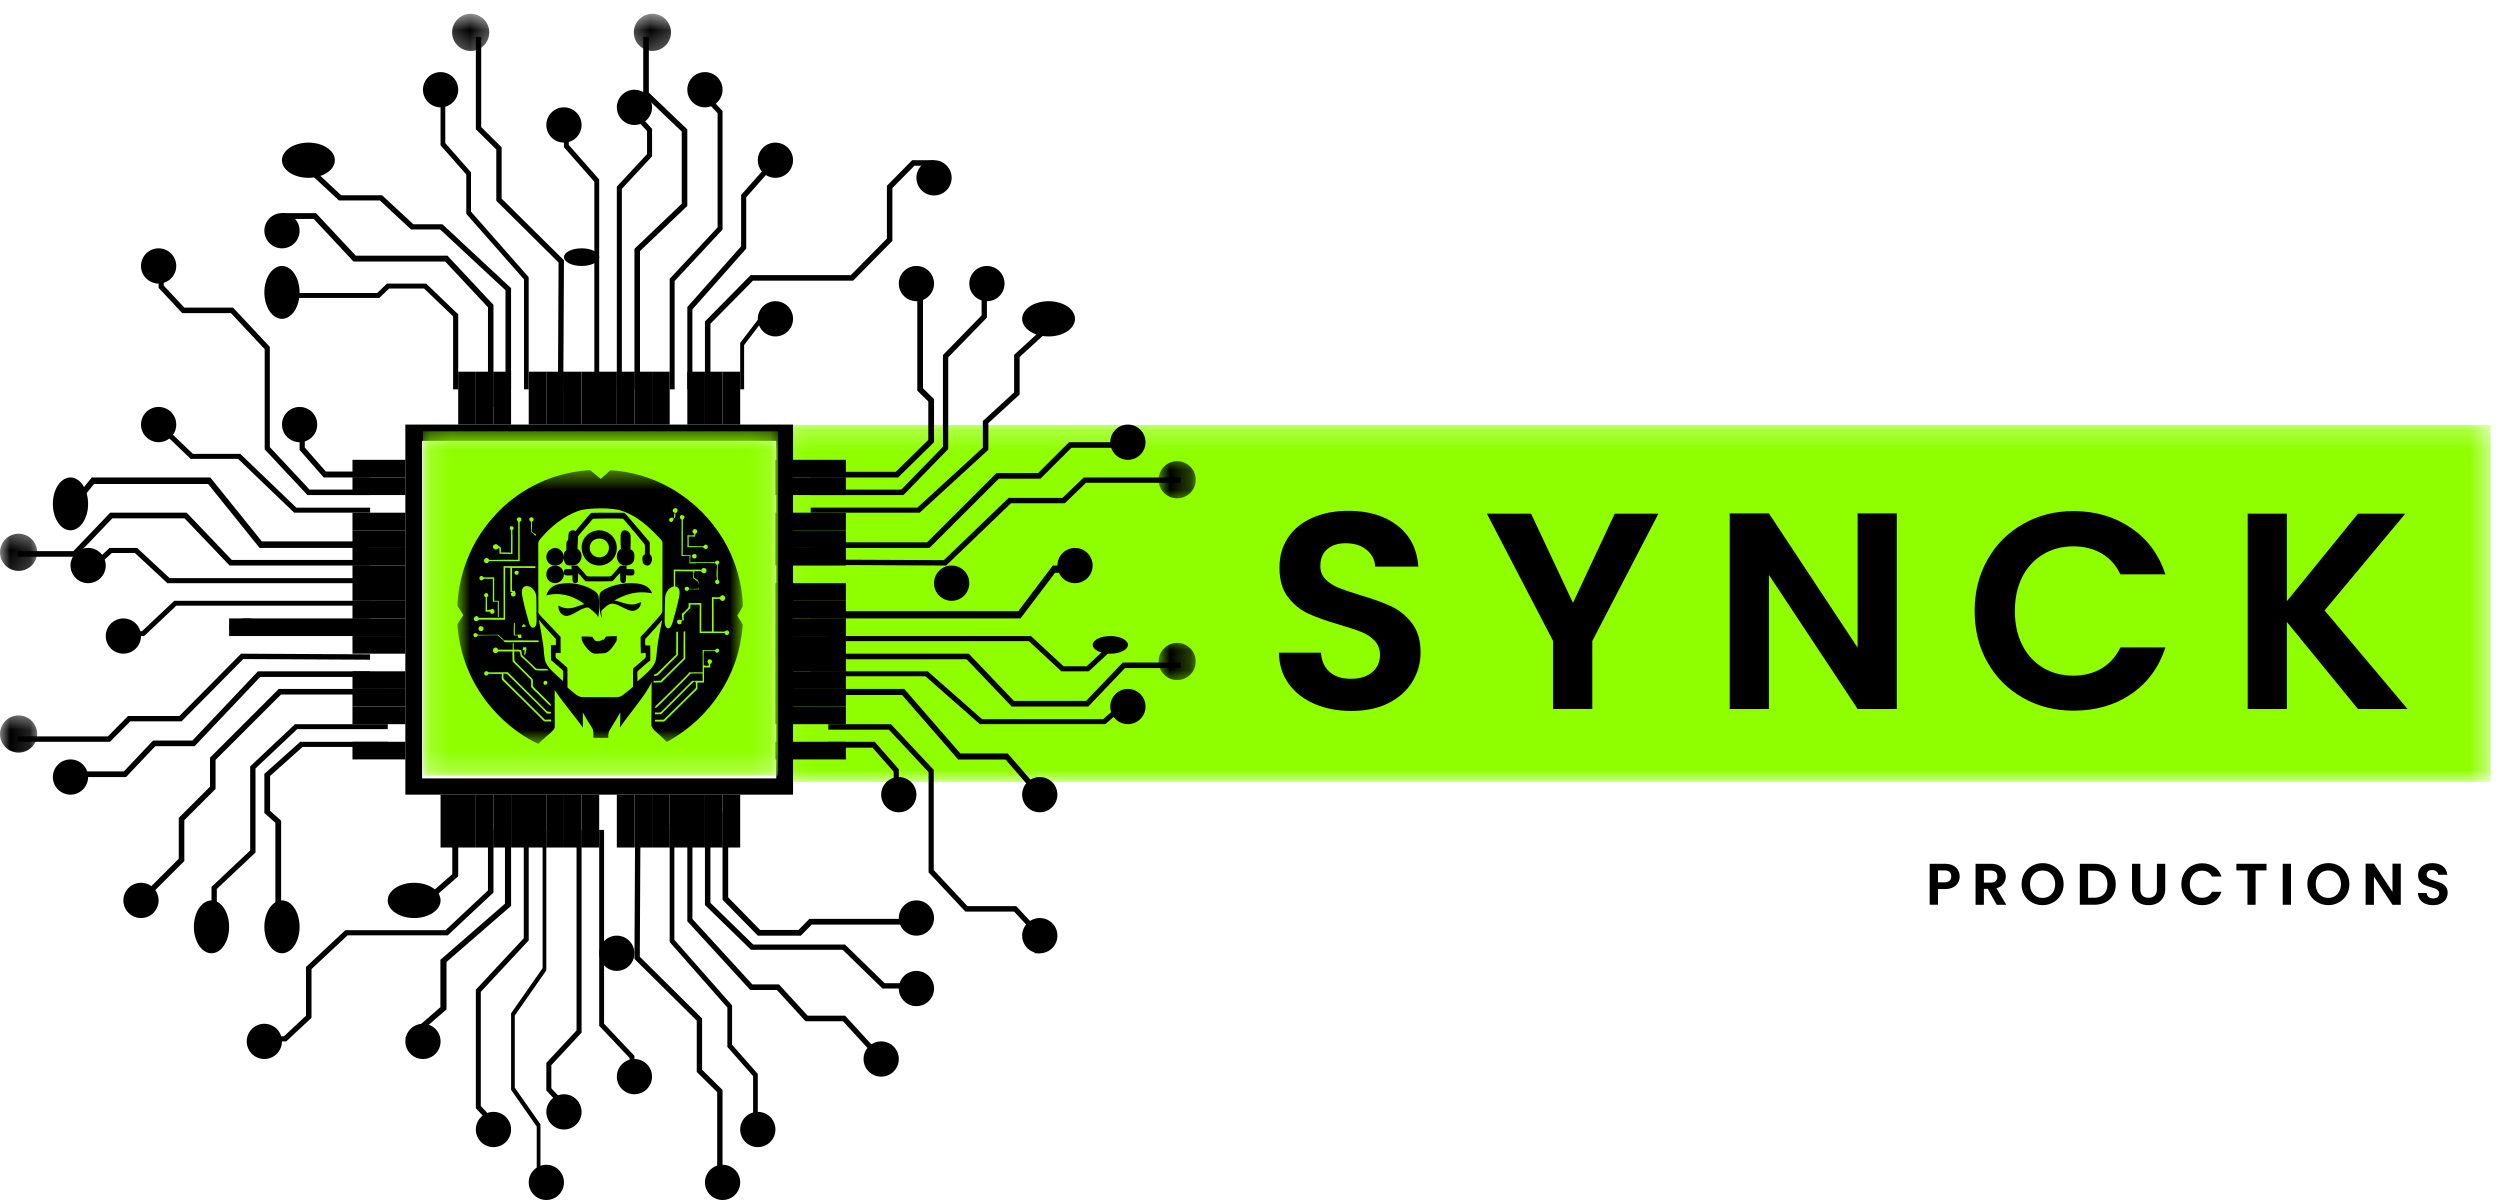 <svg xmlns="http://www.w3.org/2000/svg" width="125" height="60" viewBox="0 0 125 60" fill="none"><mask id="mask0_328_882" style="mask-type:luminance" maskUnits="userSpaceOnUse" x="39" y="21" width="86" height="19"><path d="M39.096 21.252H124.503V39.092H39.096V21.252Z" fill="white"></path></mask><g mask="url(#mask0_328_882)"><path d="M39.096 21.252H124.535V39.092H39.096V21.252Z" fill="#8FFF00"></path></g><path d="M38.815 22.042V38.92H21.104V22.042H38.815ZM39.652 21.229H20.267V39.733H39.652V21.229Z" fill="black"></path><path d="M22.91 18.585H23.791V21.229H22.91V18.585Z" fill="black"></path><path d="M23.792 18.585H24.673V21.229H23.792V18.585Z" fill="black"></path><path d="M24.672 18.585H25.553V21.229H24.672V18.585Z" fill="black"></path><path d="M26.436 18.585H27.317V21.229H26.436V18.585Z" fill="black"></path><path d="M27.316 18.585H28.198V21.229H27.316V18.585Z" fill="black"></path><path d="M28.197 18.585H29.078V21.229H28.197V18.585Z" fill="black"></path><path d="M29.079 18.585H30.841V21.229H29.079V18.585Z" fill="black"></path><path d="M30.841 18.585H31.722V21.229H30.841V18.585Z" fill="black"></path><path d="M31.722 18.585H32.603V21.229H31.722V18.585Z" fill="black"></path><path d="M32.603 18.585H33.485V21.229H32.603V18.585Z" fill="black"></path><path d="M34.366 18.585H35.247V21.229H34.366V18.585Z" fill="black"></path><path d="M35.247 18.585H36.128V21.229H35.247V18.585Z" fill="black"></path><path d="M36.128 18.585H37.009V21.229H36.128V18.585Z" fill="black"></path><path d="M22.91 19.466H22.655V15.819L21.203 14.426H19.457L18.964 14.898H14.099V14.651H18.858L19.351 14.179H21.307L22.91 15.717V19.466Z" fill="black"></path><path d="M24.673 20.348H24.399V15.366L22.258 13.075H17.673L15.686 10.948H14.099V10.655H15.799L17.786 12.782H22.371L24.673 15.245V20.348Z" fill="black"></path><path d="M25.553 19.466H25.275V14.514L22.006 11.473H20.552L18.991 10.022H16.946L14.979 8.194L15.177 8.011L17.061 9.764H19.106L20.667 11.214H22.121L25.553 14.406V19.466Z" fill="black"></path><path d="M26.434 19.466H26.2V13.969L23.314 10.693V8.726L22.028 7.265V4.486H22.264V7.155L23.55 8.616V10.581L26.434 13.858V19.466Z" fill="black"></path><path d="M28.164 19.466L27.897 19.465L27.929 13.125L24.815 10.04V7.476L23.792 6.463V1.843H24.061V6.353L25.082 7.365V9.93L28.198 13.015L28.164 19.466Z" fill="black"></path><path d="M29.96 19.467H29.717V9.087L28.197 7.362V6.249H28.439V7.248L29.96 8.973V19.467Z" fill="black"></path><path d="M31.093 19.466H30.841V9.331L32.352 7.704V6.552L31.43 5.559L31.608 5.367L32.603 6.44V7.816L31.093 9.443V19.466Z" fill="black"></path><path d="M32 19.466H31.722V12.442L34.087 10.186V6.578L32.161 4.743V1.843H32.442V4.632L34.365 6.469V10.297L32 12.553V19.466Z" fill="black"></path><path d="M33.732 19.466H33.484V13.941L35.88 11.367V5.661L34.962 4.674L35.137 4.486L36.128 5.551V11.477L33.732 14.051V19.466Z" fill="black"></path><path d="M34.62 19.466H34.366V15.351L37.056 12.314V9.747L38.594 8.011L38.772 8.214L37.31 9.865V12.433L34.62 15.47V19.466Z" fill="black"></path><path d="M35.522 19.466H35.247V16.072L37.532 13.756H42.541L44.345 11.928V9.288L45.607 8.011H46.702V8.288H45.72L44.62 9.403V12.043L42.654 14.035H37.646L35.522 16.187V19.466Z" fill="black"></path><path d="M37.206 19.467H37.009V17.146L37.926 15.942H38.771V16.201H38.007L37.206 17.253V19.467Z" fill="black"></path><path d="M14.98 14.621C14.98 14.796 14.957 14.965 14.912 15.126C14.868 15.287 14.805 15.43 14.722 15.555C14.639 15.679 14.544 15.774 14.436 15.84C14.329 15.907 14.216 15.942 14.1 15.942C13.983 15.942 13.871 15.907 13.762 15.84C13.654 15.774 13.559 15.679 13.476 15.555C13.395 15.43 13.33 15.287 13.285 15.126C13.241 14.965 13.218 14.796 13.218 14.621C13.218 14.446 13.241 14.275 13.285 14.114C13.33 13.953 13.395 13.81 13.476 13.685C13.559 13.563 13.654 13.467 13.762 13.4C13.871 13.333 13.983 13.298 14.1 13.298C14.216 13.298 14.329 13.333 14.436 13.4C14.544 13.467 14.639 13.563 14.722 13.685C14.805 13.81 14.868 13.953 14.912 14.114C14.957 14.275 14.98 14.446 14.98 14.621Z" fill="black"></path><path d="M14.98 11.535C14.98 11.652 14.959 11.764 14.914 11.873C14.869 11.981 14.805 12.076 14.722 12.159C14.64 12.24 14.545 12.305 14.436 12.35C14.328 12.394 14.216 12.417 14.099 12.417C13.982 12.417 13.87 12.394 13.762 12.35C13.655 12.305 13.559 12.24 13.476 12.159C13.393 12.076 13.33 11.981 13.285 11.873C13.239 11.764 13.218 11.652 13.218 11.535C13.218 11.418 13.239 11.306 13.285 11.199C13.33 11.091 13.393 10.996 13.476 10.913C13.559 10.83 13.655 10.767 13.762 10.722C13.87 10.678 13.982 10.655 14.099 10.655C14.216 10.655 14.328 10.678 14.436 10.722C14.545 10.767 14.64 10.83 14.722 10.913C14.805 10.996 14.869 11.091 14.914 11.199C14.959 11.306 14.98 11.418 14.98 11.535Z" fill="black"></path><path d="M16.742 8.01C16.742 8.127 16.71 8.241 16.643 8.348C16.576 8.456 16.479 8.551 16.355 8.634C16.232 8.716 16.089 8.78 15.926 8.825C15.764 8.869 15.596 8.892 15.42 8.892C15.245 8.892 15.077 8.869 14.915 8.825C14.751 8.78 14.608 8.716 14.486 8.634C14.362 8.551 14.267 8.456 14.198 8.348C14.131 8.241 14.099 8.127 14.099 8.01C14.099 7.894 14.131 7.781 14.198 7.674C14.267 7.566 14.362 7.471 14.486 7.388C14.608 7.305 14.751 7.242 14.915 7.197C15.077 7.153 15.245 7.13 15.42 7.13C15.596 7.13 15.764 7.153 15.926 7.197C16.089 7.242 16.232 7.305 16.355 7.388C16.479 7.471 16.576 7.566 16.643 7.674C16.71 7.781 16.742 7.894 16.742 8.01Z" fill="black"></path><path d="M22.911 4.487C22.911 4.604 22.888 4.716 22.843 4.823C22.799 4.931 22.735 5.026 22.652 5.109C22.569 5.192 22.474 5.256 22.366 5.3C22.259 5.345 22.146 5.368 22.03 5.368C21.913 5.368 21.8 5.345 21.691 5.3C21.584 5.256 21.488 5.192 21.405 5.109C21.324 5.026 21.259 4.931 21.215 4.823C21.17 4.716 21.148 4.604 21.148 4.487C21.148 4.37 21.17 4.258 21.215 4.148C21.259 4.041 21.324 3.945 21.405 3.862C21.488 3.781 21.584 3.716 21.691 3.672C21.8 3.627 21.913 3.605 22.03 3.605C22.146 3.605 22.259 3.627 22.366 3.672C22.474 3.716 22.569 3.781 22.652 3.862C22.735 3.945 22.799 4.041 22.843 4.148C22.888 4.258 22.911 4.37 22.911 4.487Z" fill="black"></path><mask id="mask1_328_882" style="mask-type:luminance" maskUnits="userSpaceOnUse" x="22" y="0" width="3" height="3"><path d="M22.203 0.677H24.693V2.749H22.203V0.677Z" fill="white"></path></mask><g mask="url(#mask1_328_882)"><path d="M24.463 1.619C24.463 1.742 24.439 1.86 24.392 1.974C24.345 2.089 24.279 2.19 24.191 2.275C24.103 2.363 24.003 2.429 23.889 2.478C23.776 2.525 23.658 2.548 23.534 2.548C23.411 2.548 23.293 2.525 23.178 2.478C23.064 2.429 22.964 2.363 22.878 2.275C22.79 2.19 22.722 2.089 22.675 1.974C22.628 1.86 22.605 1.742 22.605 1.619C22.605 1.496 22.628 1.377 22.675 1.264C22.722 1.149 22.79 1.048 22.878 0.962C22.964 0.875 23.064 0.807 23.178 0.76C23.293 0.713 23.411 0.69 23.534 0.69C23.658 0.69 23.776 0.713 23.889 0.76C24.003 0.807 24.103 0.875 24.191 0.962C24.279 1.048 24.345 1.149 24.392 1.264C24.439 1.377 24.463 1.496 24.463 1.619Z" fill="black"></path></g><path d="M29.079 6.248C29.079 6.365 29.056 6.477 29.011 6.585C28.966 6.694 28.903 6.79 28.82 6.871C28.737 6.954 28.642 7.019 28.534 7.063C28.427 7.108 28.314 7.13 28.198 7.13C28.081 7.13 27.968 7.108 27.859 7.063C27.752 7.019 27.656 6.954 27.573 6.871C27.492 6.79 27.427 6.694 27.383 6.585C27.338 6.477 27.316 6.365 27.316 6.248C27.316 6.131 27.338 6.019 27.383 5.912C27.427 5.804 27.492 5.709 27.573 5.626C27.656 5.543 27.752 5.479 27.859 5.435C27.968 5.389 28.081 5.367 28.198 5.367C28.314 5.367 28.427 5.389 28.534 5.435C28.642 5.479 28.737 5.543 28.82 5.626C28.903 5.709 28.966 5.804 29.011 5.912C29.056 6.019 29.079 6.131 29.079 6.248Z" fill="black"></path><path d="M29.96 12.857C29.96 12.916 29.938 12.972 29.892 13.025C29.848 13.08 29.783 13.127 29.702 13.169C29.62 13.21 29.524 13.242 29.416 13.265C29.307 13.287 29.195 13.298 29.079 13.298C28.962 13.298 28.85 13.287 28.741 13.265C28.635 13.242 28.539 13.21 28.456 13.169C28.374 13.127 28.309 13.08 28.265 13.025C28.221 12.972 28.197 12.916 28.197 12.857C28.197 12.798 28.221 12.742 28.265 12.689C28.309 12.634 28.374 12.587 28.456 12.545C28.539 12.504 28.635 12.473 28.741 12.45C28.85 12.428 28.962 12.416 29.079 12.416C29.195 12.416 29.307 12.428 29.416 12.45C29.524 12.473 29.62 12.504 29.702 12.545C29.783 12.587 29.848 12.634 29.892 12.689C29.938 12.742 29.96 12.798 29.96 12.857Z" fill="black"></path><mask id="mask2_328_882" style="mask-type:luminance" maskUnits="userSpaceOnUse" x="31" y="0" width="3" height="3"><path d="M31.333 0.677H33.823V2.749H31.333V0.677Z" fill="white"></path></mask><g mask="url(#mask2_328_882)"><path d="M33.549 1.618C33.549 1.742 33.527 1.86 33.478 1.973C33.431 2.089 33.364 2.189 33.277 2.275C33.189 2.362 33.089 2.429 32.975 2.478C32.862 2.525 32.743 2.547 32.62 2.547C32.497 2.547 32.379 2.525 32.265 2.478C32.15 2.429 32.05 2.362 31.964 2.275C31.876 2.189 31.808 2.089 31.761 1.973C31.714 1.86 31.691 1.742 31.691 1.618C31.691 1.495 31.714 1.377 31.761 1.263C31.808 1.148 31.876 1.048 31.964 0.962C32.05 0.874 32.15 0.806 32.265 0.759C32.379 0.712 32.497 0.689 32.62 0.689C32.743 0.689 32.862 0.712 32.975 0.759C33.089 0.806 33.189 0.874 33.277 0.962C33.364 1.048 33.431 1.148 33.478 1.263C33.527 1.377 33.549 1.495 33.549 1.618Z" fill="black"></path></g><path d="M36.129 4.487C36.129 4.604 36.107 4.716 36.062 4.823C36.016 4.931 35.953 5.026 35.87 5.109C35.789 5.192 35.693 5.256 35.584 5.3C35.477 5.345 35.364 5.368 35.247 5.368C35.13 5.368 35.018 5.345 34.911 5.3C34.801 5.256 34.706 5.192 34.625 5.109C34.541 5.026 34.478 4.931 34.432 4.823C34.388 4.716 34.366 4.604 34.366 4.487C34.366 4.37 34.388 4.258 34.432 4.148C34.478 4.041 34.541 3.945 34.625 3.862C34.706 3.781 34.801 3.716 34.911 3.672C35.018 3.627 35.13 3.605 35.247 3.605C35.364 3.605 35.477 3.627 35.584 3.672C35.693 3.716 35.789 3.781 35.87 3.862C35.953 3.945 36.016 4.041 36.062 4.148C36.107 4.258 36.129 4.37 36.129 4.487Z" fill="black"></path><path d="M39.652 8.01C39.652 8.127 39.629 8.239 39.584 8.348C39.54 8.456 39.477 8.551 39.394 8.634C39.311 8.716 39.215 8.78 39.108 8.825C39 8.869 38.888 8.892 38.771 8.892C38.654 8.892 38.542 8.869 38.432 8.825C38.325 8.78 38.23 8.716 38.148 8.634C38.065 8.551 38 8.456 37.956 8.348C37.911 8.239 37.89 8.127 37.89 8.01C37.89 7.894 37.911 7.781 37.956 7.674C38 7.566 38.065 7.471 38.148 7.388C38.23 7.305 38.325 7.242 38.432 7.197C38.542 7.153 38.654 7.13 38.771 7.13C38.888 7.13 39 7.153 39.108 7.197C39.215 7.242 39.311 7.305 39.394 7.388C39.477 7.471 39.54 7.566 39.584 7.674C39.629 7.781 39.652 7.894 39.652 8.01Z" fill="black"></path><path d="M47.583 8.892C47.583 9.009 47.56 9.121 47.515 9.229C47.471 9.338 47.407 9.433 47.325 9.515C47.242 9.598 47.146 9.661 47.039 9.707C46.931 9.752 46.819 9.773 46.702 9.773C46.586 9.773 46.472 9.752 46.364 9.707C46.257 9.661 46.161 9.598 46.078 9.515C45.997 9.433 45.932 9.338 45.888 9.229C45.843 9.121 45.82 9.009 45.82 8.892C45.82 8.775 45.843 8.663 45.888 8.555C45.932 8.446 45.997 8.351 46.078 8.269C46.161 8.186 46.257 8.121 46.364 8.077C46.472 8.032 46.586 8.011 46.702 8.011C46.819 8.011 46.931 8.032 47.039 8.077C47.146 8.121 47.242 8.186 47.325 8.269C47.407 8.351 47.471 8.446 47.515 8.555C47.56 8.663 47.583 8.775 47.583 8.892Z" fill="black"></path><path d="M39.652 15.941C39.652 16.057 39.63 16.169 39.586 16.279C39.541 16.386 39.477 16.481 39.394 16.564C39.312 16.646 39.217 16.71 39.108 16.755C39 16.799 38.888 16.822 38.771 16.822C38.654 16.822 38.542 16.799 38.434 16.755C38.326 16.71 38.231 16.646 38.148 16.564C38.065 16.481 38.002 16.386 37.957 16.279C37.911 16.169 37.89 16.057 37.89 15.941C37.89 15.824 37.911 15.711 37.957 15.604C38.002 15.496 38.065 15.401 38.148 15.318C38.231 15.235 38.326 15.172 38.434 15.128C38.542 15.083 38.654 15.06 38.771 15.06C38.888 15.06 39 15.083 39.108 15.128C39.217 15.172 39.312 15.235 39.394 15.318C39.477 15.401 39.541 15.496 39.586 15.604C39.63 15.711 39.652 15.824 39.652 15.941Z" fill="black"></path><path d="M32.603 5.367C32.603 5.485 32.579 5.597 32.535 5.704C32.491 5.811 32.428 5.907 32.345 5.99C32.261 6.073 32.166 6.136 32.059 6.181C31.952 6.225 31.839 6.249 31.722 6.249C31.605 6.249 31.492 6.225 31.385 6.181C31.276 6.136 31.183 6.073 31.099 5.99C31.016 5.907 30.953 5.811 30.909 5.704C30.865 5.597 30.841 5.485 30.841 5.367C30.841 5.25 30.865 5.138 30.909 5.031C30.953 4.922 31.016 4.828 31.099 4.745C31.183 4.662 31.276 4.599 31.385 4.554C31.492 4.51 31.605 4.486 31.722 4.486C31.839 4.486 31.952 4.51 32.059 4.554C32.166 4.599 32.261 4.662 32.345 4.745C32.428 4.828 32.491 4.922 32.535 5.031C32.579 5.138 32.603 5.25 32.603 5.367Z" fill="black"></path><path d="M36.128 39.733H37.009V42.376H36.128V39.733Z" fill="black"></path><path d="M35.247 39.733H36.128V42.376H35.247V39.733Z" fill="black"></path><path d="M33.484 39.733H35.247V42.376H33.484V39.733Z" fill="black"></path><path d="M32.603 39.733H33.485V42.376H32.603V39.733Z" fill="black"></path><path d="M31.722 39.733H32.603V42.376H31.722V39.733Z" fill="black"></path><path d="M30.841 39.733H31.722V42.376H30.841V39.733Z" fill="black"></path><path d="M29.079 39.733H29.96V42.376H29.079V39.733Z" fill="black"></path><path d="M28.197 39.733H29.078V42.376H28.197V39.733Z" fill="black"></path><path d="M27.316 39.733H28.198V42.376H27.316V39.733Z" fill="black"></path><path d="M25.554 39.733H27.316V42.376H25.554V39.733Z" fill="black"></path><path d="M24.672 39.733H25.553V42.376H24.672V39.733Z" fill="black"></path><path d="M23.792 39.733H24.673V42.376H23.792V39.733Z" fill="black"></path><path d="M22.028 39.733H23.791V42.376H22.028V39.733Z" fill="black"></path><path d="M40.044 46.782H37.891L36.128 44.988V40.614H36.409V44.869L38.006 46.496H39.927L40.468 45.945H45.821V46.231H40.585L40.044 46.782Z" fill="black"></path><path d="M45.821 49.425H44.121L42.134 47.491H37.549L35.247 45.252V40.614H35.521V45.142L37.662 47.226H42.247L44.234 49.159H45.821V49.425Z" fill="black"></path><path d="M43.879 52.95L42.151 51.063H40.276L38.845 49.5H37.513L34.366 46.064V40.614H34.622V45.949L37.618 49.221H38.951L40.382 50.784H42.256L44.059 52.753L43.879 52.95Z" fill="black"></path><path d="M37.89 56.475H37.655V53.807L36.368 52.346V50.379L33.484 47.103V41.496H33.718V46.993L36.604 50.269V52.236L37.89 53.696V56.475Z" fill="black"></path><path d="M36.127 59.119H35.859V54.608L34.837 53.596V51.031L31.722 47.947L31.756 41.496L32.023 41.497L31.99 47.837L35.105 50.921V53.486L36.127 54.498V59.119Z" fill="black"></path><path d="M31.722 53.832H31.481V52.901L29.96 51.291V41.496H30.203V51.184L31.722 52.794V53.832Z" fill="black"></path><path d="M28.312 55.594L27.316 54.523V53.145L28.827 51.518V41.496H29.079V51.632L27.567 53.257V54.411L28.49 55.404L28.312 55.594Z" fill="black"></path><path d="M27.023 59.119H26.836V56.328L25.554 54.492V50.665L27.13 48.409V41.496H27.316V48.519L25.739 50.776V54.382L27.023 56.217V59.119Z" fill="black"></path><path d="M24.783 56.475L23.792 55.411V49.483L26.188 46.911V41.496H26.436V47.02L24.04 49.594V55.299L24.958 56.288L24.783 56.475Z" fill="black"></path><path d="M20.48 52.07L20.267 51.882L22.02 50.359V47.989L25.248 45.185V41.496H25.554V45.294L22.326 48.098V50.469L20.48 52.07Z" fill="black"></path><path d="M14.313 52.07H13.218V51.812H14.2L15.3 50.784V48.348L17.266 46.509H22.274L24.398 44.521V41.496H24.673V44.627L22.388 46.766H17.379L15.575 48.454V50.891L14.313 52.07Z" fill="black"></path><path d="M21.534 45.02H20.267V44.761H21.412L22.614 43.709V41.496H22.91V43.816L21.534 45.02Z" fill="black"></path><path d="M46.702 45.901C46.702 46.018 46.679 46.13 46.634 46.238C46.59 46.347 46.525 46.443 46.444 46.524C46.361 46.607 46.265 46.67 46.158 46.716C46.049 46.761 45.937 46.782 45.82 46.782C45.703 46.782 45.591 46.761 45.483 46.716C45.376 46.67 45.281 46.607 45.198 46.524C45.115 46.443 45.052 46.347 45.007 46.238C44.962 46.13 44.94 46.018 44.94 45.901C44.94 45.784 44.962 45.672 45.007 45.564C45.052 45.455 45.115 45.36 45.198 45.278C45.281 45.195 45.376 45.131 45.483 45.086C45.591 45.041 45.703 45.02 45.82 45.02C45.937 45.02 46.049 45.041 46.158 45.086C46.265 45.131 46.361 45.195 46.444 45.278C46.525 45.36 46.59 45.455 46.634 45.564C46.679 45.672 46.702 45.784 46.702 45.901Z" fill="black"></path><path d="M46.702 49.426C46.702 49.543 46.68 49.655 46.634 49.764C46.59 49.872 46.526 49.967 46.443 50.049C46.36 50.132 46.265 50.197 46.157 50.241C46.05 50.286 45.938 50.307 45.821 50.307C45.704 50.307 45.592 50.286 45.484 50.241C45.375 50.197 45.279 50.132 45.198 50.049C45.115 49.967 45.05 49.872 45.006 49.764C44.961 49.655 44.94 49.543 44.94 49.426C44.94 49.309 44.961 49.197 45.006 49.089C45.05 48.982 45.115 48.886 45.198 48.803C45.279 48.72 45.375 48.657 45.484 48.613C45.592 48.568 45.704 48.545 45.821 48.545C45.938 48.545 46.05 48.568 46.157 48.613C46.265 48.657 46.36 48.72 46.443 48.803C46.526 48.886 46.59 48.982 46.634 49.089C46.68 49.197 46.702 49.309 46.702 49.426Z" fill="black"></path><path d="M44.94 52.95C44.94 53.067 44.919 53.18 44.874 53.287C44.828 53.397 44.765 53.492 44.682 53.573C44.6 53.656 44.505 53.721 44.396 53.766C44.288 53.81 44.176 53.832 44.059 53.832C43.942 53.832 43.83 53.81 43.722 53.766C43.613 53.721 43.518 53.656 43.436 53.573C43.353 53.492 43.288 53.397 43.244 53.287C43.199 53.18 43.178 53.067 43.178 52.95C43.178 52.834 43.199 52.721 43.244 52.614C43.288 52.506 43.353 52.411 43.436 52.328C43.518 52.245 43.613 52.182 43.722 52.137C43.83 52.091 43.942 52.069 44.059 52.069C44.176 52.069 44.288 52.091 44.396 52.137C44.505 52.182 44.6 52.245 44.682 52.328C44.765 52.411 44.828 52.506 44.874 52.614C44.919 52.721 44.94 52.834 44.94 52.95Z" fill="black"></path><path d="M38.771 56.475C38.771 56.592 38.75 56.704 38.705 56.812C38.66 56.919 38.596 57.015 38.514 57.098C38.431 57.181 38.336 57.244 38.228 57.288C38.119 57.333 38.007 57.356 37.89 57.356C37.773 57.356 37.661 57.333 37.553 57.288C37.446 57.244 37.35 57.181 37.267 57.098C37.184 57.015 37.121 56.919 37.077 56.812C37.032 56.704 37.009 56.592 37.009 56.475C37.009 56.358 37.032 56.246 37.077 56.137C37.121 56.029 37.184 55.934 37.267 55.851C37.35 55.769 37.446 55.705 37.553 55.66C37.661 55.615 37.773 55.594 37.89 55.594C38.007 55.594 38.119 55.615 38.228 55.66C38.336 55.705 38.431 55.769 38.514 55.851C38.596 55.934 38.66 56.029 38.705 56.137C38.75 56.246 38.771 56.358 38.771 56.475Z" fill="black"></path><path d="M37.009 59.12C37.009 59.236 36.988 59.349 36.943 59.456C36.899 59.564 36.834 59.659 36.751 59.742C36.67 59.825 36.574 59.888 36.467 59.932C36.357 59.977 36.245 60 36.128 60C36.011 60 35.899 59.977 35.791 59.932C35.684 59.888 35.589 59.825 35.505 59.742C35.422 59.659 35.359 59.564 35.315 59.456C35.27 59.349 35.247 59.236 35.247 59.12C35.247 59.003 35.27 58.889 35.315 58.782C35.359 58.674 35.422 58.579 35.505 58.496C35.589 58.414 35.684 58.35 35.791 58.305C35.899 58.261 36.011 58.238 36.128 58.238C36.245 58.238 36.357 58.261 36.467 58.305C36.574 58.35 36.67 58.414 36.751 58.496C36.834 58.579 36.899 58.674 36.943 58.782C36.988 58.889 37.009 59.003 37.009 59.12Z" fill="black"></path><path d="M32.603 53.831C32.602 53.948 32.58 54.062 32.536 54.169C32.491 54.277 32.426 54.372 32.345 54.455C32.262 54.536 32.167 54.601 32.059 54.645C31.95 54.69 31.838 54.713 31.721 54.713C31.604 54.713 31.492 54.69 31.385 54.645C31.277 54.601 31.182 54.536 31.099 54.455C31.016 54.372 30.953 54.277 30.908 54.169C30.864 54.062 30.841 53.948 30.841 53.831C30.841 53.714 30.864 53.602 30.908 53.495C30.953 53.387 31.016 53.292 31.099 53.209C31.182 53.126 31.277 53.063 31.385 53.018C31.492 52.974 31.604 52.951 31.721 52.951C31.838 52.951 31.95 52.974 32.059 53.018C32.167 53.063 32.262 53.126 32.345 53.209C32.426 53.292 32.491 53.387 32.536 53.495C32.58 53.602 32.602 53.714 32.603 53.831Z" fill="black"></path><path d="M31.722 47.663C31.722 47.78 31.698 47.892 31.654 48.001C31.61 48.109 31.546 48.203 31.463 48.285C31.381 48.368 31.285 48.432 31.178 48.477C31.07 48.523 30.958 48.545 30.84 48.545C30.724 48.545 30.612 48.523 30.504 48.477C30.395 48.432 30.3 48.368 30.217 48.285C30.134 48.203 30.072 48.109 30.028 48.001C29.982 47.892 29.96 47.78 29.96 47.663C29.96 47.547 29.982 47.435 30.028 47.326C30.072 47.218 30.134 47.124 30.217 47.041C30.3 46.959 30.395 46.894 30.504 46.85C30.612 46.804 30.724 46.782 30.84 46.782C30.958 46.782 31.07 46.804 31.178 46.85C31.285 46.894 31.381 46.959 31.463 47.041C31.546 47.124 31.61 47.218 31.654 47.326C31.698 47.435 31.722 47.547 31.722 47.663Z" fill="black"></path><path d="M28.198 59.12C28.198 59.236 28.176 59.349 28.132 59.456C28.087 59.564 28.023 59.659 27.939 59.742C27.858 59.825 27.763 59.888 27.654 59.932C27.546 59.977 27.434 60 27.317 60C27.2 60 27.088 59.977 26.98 59.932C26.872 59.888 26.777 59.825 26.694 59.742C26.611 59.659 26.548 59.564 26.503 59.456C26.457 59.349 26.436 59.236 26.436 59.12C26.436 59.003 26.457 58.889 26.503 58.782C26.548 58.674 26.611 58.579 26.694 58.496C26.777 58.414 26.872 58.35 26.98 58.305C27.088 58.261 27.2 58.238 27.317 58.238C27.434 58.238 27.546 58.261 27.654 58.305C27.763 58.35 27.858 58.414 27.939 58.496C28.023 58.579 28.087 58.674 28.132 58.782C28.176 58.889 28.198 59.003 28.198 59.12Z" fill="black"></path><path d="M25.554 56.475C25.554 56.592 25.533 56.704 25.488 56.812C25.442 56.919 25.379 57.015 25.296 57.098C25.215 57.181 25.119 57.244 25.01 57.288C24.902 57.333 24.79 57.356 24.673 57.356C24.556 57.356 24.444 57.333 24.336 57.288C24.227 57.244 24.132 57.181 24.05 57.098C23.967 57.015 23.904 56.919 23.858 56.812C23.814 56.704 23.792 56.592 23.792 56.475C23.792 56.358 23.814 56.246 23.858 56.137C23.904 56.029 23.967 55.934 24.05 55.851C24.132 55.769 24.227 55.705 24.336 55.66C24.444 55.615 24.556 55.594 24.673 55.594C24.79 55.594 24.902 55.615 25.01 55.66C25.119 55.705 25.215 55.769 25.296 55.851C25.379 55.934 25.442 56.029 25.488 56.137C25.533 56.246 25.554 56.358 25.554 56.475Z" fill="black"></path><path d="M22.029 52.07C22.029 52.187 22.007 52.299 21.963 52.408C21.918 52.516 21.854 52.611 21.771 52.693C21.689 52.776 21.594 52.84 21.486 52.885C21.377 52.929 21.265 52.951 21.148 52.951C21.031 52.951 20.919 52.929 20.811 52.885C20.703 52.84 20.608 52.776 20.525 52.693C20.442 52.611 20.379 52.516 20.334 52.408C20.29 52.299 20.267 52.187 20.267 52.07C20.267 51.953 20.29 51.84 20.334 51.733C20.379 51.625 20.442 51.53 20.525 51.447C20.608 51.364 20.703 51.301 20.811 51.256C20.919 51.212 21.031 51.188 21.148 51.188C21.265 51.188 21.377 51.212 21.486 51.256C21.594 51.301 21.689 51.364 21.771 51.447C21.854 51.53 21.918 51.625 21.963 51.733C22.007 51.84 22.029 51.953 22.029 52.07Z" fill="black"></path><path d="M14.098 52.07C14.098 52.187 14.075 52.299 14.031 52.407C13.986 52.514 13.922 52.61 13.84 52.693C13.757 52.776 13.662 52.839 13.554 52.883C13.447 52.928 13.333 52.951 13.216 52.951C13.1 52.951 12.987 52.928 12.88 52.883C12.772 52.839 12.677 52.776 12.594 52.693C12.511 52.61 12.448 52.514 12.403 52.407C12.359 52.299 12.336 52.187 12.336 52.07C12.336 51.954 12.359 51.84 12.403 51.732C12.448 51.625 12.511 51.53 12.594 51.447C12.677 51.365 12.772 51.301 12.88 51.256C12.987 51.212 13.1 51.188 13.216 51.188C13.333 51.188 13.447 51.212 13.554 51.256C13.662 51.301 13.757 51.365 13.84 51.447C13.922 51.53 13.986 51.625 14.031 51.732C14.075 51.84 14.098 51.954 14.098 52.07Z" fill="black"></path><path d="M22.029 45.02C22.029 45.137 21.997 45.249 21.928 45.358C21.861 45.466 21.766 45.561 21.642 45.644C21.517 45.726 21.374 45.79 21.213 45.835C21.051 45.88 20.883 45.901 20.707 45.901C20.532 45.901 20.364 45.88 20.202 45.835C20.038 45.79 19.895 45.726 19.773 45.644C19.649 45.561 19.552 45.466 19.485 45.358C19.418 45.249 19.386 45.137 19.386 45.02C19.386 44.903 19.418 44.791 19.485 44.683C19.552 44.575 19.649 44.48 19.773 44.397C19.895 44.314 20.038 44.251 20.202 44.206C20.364 44.162 20.532 44.139 20.707 44.139C20.883 44.139 21.051 44.162 21.213 44.206C21.374 44.251 21.517 44.314 21.642 44.397C21.766 44.48 21.861 44.575 21.928 44.683C21.997 44.791 22.029 44.903 22.029 45.02Z" fill="black"></path><path d="M29.079 55.595C29.079 55.711 29.055 55.823 29.011 55.932C28.966 56.039 28.904 56.135 28.82 56.218C28.737 56.3 28.643 56.363 28.534 56.409C28.427 56.453 28.315 56.475 28.198 56.475C28.08 56.475 27.968 56.453 27.861 56.409C27.754 56.363 27.658 56.3 27.575 56.218C27.492 56.135 27.429 56.039 27.384 55.932C27.34 55.823 27.316 55.711 27.316 55.595C27.316 55.477 27.34 55.365 27.384 55.256C27.429 55.149 27.492 55.053 27.575 54.972C27.658 54.888 27.754 54.825 27.861 54.779C27.968 54.735 28.08 54.713 28.198 54.713C28.315 54.713 28.427 54.735 28.534 54.779C28.643 54.825 28.737 54.888 28.82 54.972C28.904 55.053 28.966 55.149 29.011 55.256C29.055 55.365 29.079 55.477 29.079 55.595Z" fill="black"></path><path d="M38.77 22.991H42.295V23.872H38.77V22.991Z" fill="black"></path><path d="M38.77 23.872H42.295V24.753H38.77V23.872Z" fill="black"></path><path d="M38.77 25.635H42.295V26.516H38.77V25.635Z" fill="black"></path><path d="M38.77 26.516H42.295V27.397H38.77V26.516Z" fill="black"></path><path d="M38.77 27.396H42.295V28.278H38.77V27.396Z" fill="black"></path><path d="M38.77 29.159H42.295V30.04H38.77V29.159Z" fill="black"></path><path d="M38.77 30.04H42.295V30.921H38.77V30.04Z" fill="black"></path><path d="M38.77 30.921H42.295V31.802H38.77V30.921Z" fill="black"></path><path d="M38.77 31.803H42.295V33.565H38.77V31.803Z" fill="black"></path><path d="M38.77 33.565H42.295V34.446H38.77V33.565Z" fill="black"></path><path d="M38.77 34.446H42.295V35.327H38.77V34.446Z" fill="black"></path><path d="M38.77 35.328H42.295V36.209H38.77V35.328Z" fill="black"></path><path d="M38.77 37.089H42.295V37.971H38.77V37.089Z" fill="black"></path><path d="M44.908 23.872H40.534V23.59H44.789L46.415 21.992V20.072L45.864 19.532V14.179H46.151V19.414L46.702 19.955V22.109L44.908 23.872Z" fill="black"></path><path d="M45.173 24.753H40.534V24.48H45.063L47.146 22.339V17.754L49.08 15.767V14.179H49.346V15.88L47.412 17.867V22.452L45.173 24.753Z" fill="black"></path><path d="M45.983 25.635H40.534V25.381H45.867L49.142 22.383V21.05L50.705 19.619V17.745L52.673 15.942L52.87 16.122L50.982 17.85V19.725L49.419 21.156V22.488L45.983 25.635Z" fill="black"></path><path d="M46.472 27.397H40.534V27.116H46.355L49.825 23.652H51.906L53.453 22.11H56.395V22.391H53.57L52.023 23.935H49.942L46.472 27.397Z" fill="black"></path><path d="M47.307 28.278L40.534 28.242L40.536 27.976L47.192 28.008L50.432 24.893H53.125L54.188 23.872H59.039V24.139H54.303L53.241 25.162H50.548L47.307 28.278Z" fill="black"></path><path d="M51.027 30.921H40.534V30.559H50.914L52.639 28.278H53.752V28.64H52.752L51.027 30.921Z" fill="black"></path><path d="M54.442 33.565H53.066L51.439 32.055H41.416V31.803H51.551L53.178 33.313H54.33L55.323 32.391L55.515 32.569L54.442 33.565Z" fill="black"></path><path d="M54.415 35.327H50.586L48.329 32.962H41.416V32.684H48.44L50.696 35.047H54.303L56.139 33.125H59.039V33.403H56.25L54.415 35.327Z" fill="black"></path><path d="M55.268 36.208H48.993L46.268 33.812H40.534V33.565H46.384L49.109 35.961H55.151L56.196 35.042L56.395 35.217L55.268 36.208Z" fill="black"></path><path d="M51.803 39.733L50.278 37.978H47.908L47.87 37.932L45.105 34.751H41.416V34.446H45.214L48.017 37.673H50.388L51.99 39.517L51.803 39.733Z" fill="black"></path><path d="M51.99 47.664H51.734V46.682L50.705 45.581H48.268L46.429 43.617V38.607L44.443 36.484H41.416V36.209H44.549L46.687 38.494V43.502L48.374 45.308H50.811L51.99 46.568V47.664Z" fill="black"></path><path d="M44.941 39.733H44.683V38.587L43.629 37.385H41.416V37.089H43.736L44.941 38.465V39.733Z" fill="black"></path><path d="M46.702 14.18C46.702 14.296 46.679 14.409 46.634 14.516C46.59 14.624 46.527 14.719 46.444 14.802C46.361 14.885 46.265 14.948 46.158 14.993C46.05 15.038 45.938 15.061 45.82 15.061C45.703 15.061 45.591 15.038 45.483 14.993C45.376 14.948 45.281 14.885 45.198 14.802C45.115 14.719 45.052 14.624 45.007 14.516C44.962 14.409 44.94 14.296 44.94 14.18C44.94 14.063 44.962 13.95 45.007 13.841C45.052 13.733 45.115 13.638 45.198 13.555C45.281 13.474 45.376 13.409 45.483 13.364C45.591 13.32 45.703 13.298 45.82 13.298C45.938 13.298 46.05 13.32 46.158 13.364C46.265 13.409 46.361 13.474 46.444 13.555C46.527 13.638 46.59 13.733 46.634 13.841C46.679 13.95 46.702 14.063 46.702 14.18Z" fill="black"></path><path d="M50.227 14.18C50.227 14.296 50.204 14.409 50.16 14.518C50.115 14.626 50.052 14.721 49.969 14.804C49.886 14.885 49.79 14.95 49.683 14.995C49.575 15.039 49.463 15.061 49.346 15.061C49.229 15.061 49.117 15.039 49.008 14.995C48.9 14.95 48.805 14.885 48.722 14.804C48.64 14.721 48.576 14.626 48.531 14.518C48.486 14.409 48.465 14.296 48.465 14.18C48.465 14.063 48.486 13.95 48.531 13.843C48.576 13.735 48.64 13.64 48.722 13.557C48.805 13.474 48.9 13.411 49.008 13.366C49.117 13.321 49.229 13.298 49.346 13.298C49.463 13.298 49.575 13.321 49.683 13.366C49.79 13.411 49.886 13.474 49.969 13.557C50.052 13.64 50.115 13.735 50.16 13.843C50.204 13.95 50.227 14.063 50.227 14.18Z" fill="black"></path><path d="M53.751 15.941C53.751 16.058 53.716 16.17 53.65 16.279C53.583 16.387 53.488 16.483 53.364 16.566C53.239 16.647 53.096 16.712 52.935 16.756C52.774 16.801 52.605 16.822 52.43 16.822C52.255 16.822 52.087 16.801 51.923 16.756C51.762 16.712 51.619 16.647 51.495 16.566C51.373 16.483 51.276 16.387 51.209 16.279C51.142 16.17 51.107 16.058 51.107 15.941C51.107 15.824 51.142 15.712 51.209 15.604C51.276 15.497 51.373 15.402 51.495 15.318C51.619 15.235 51.762 15.172 51.923 15.128C52.087 15.083 52.255 15.06 52.43 15.06C52.605 15.06 52.774 15.083 52.935 15.128C53.096 15.172 53.239 15.235 53.364 15.318C53.488 15.402 53.583 15.497 53.65 15.604C53.716 15.712 53.751 15.824 53.751 15.941Z" fill="black"></path><path d="M57.276 22.11C57.276 22.227 57.255 22.339 57.21 22.447C57.165 22.556 57.101 22.651 57.018 22.733C56.936 22.816 56.841 22.879 56.732 22.925C56.624 22.969 56.512 22.991 56.395 22.991C56.278 22.991 56.166 22.969 56.058 22.925C55.95 22.879 55.855 22.816 55.772 22.733C55.689 22.651 55.626 22.556 55.581 22.447C55.535 22.339 55.514 22.227 55.514 22.11C55.514 21.993 55.535 21.881 55.581 21.773C55.626 21.664 55.689 21.568 55.772 21.487C55.855 21.404 55.95 21.339 56.058 21.295C56.166 21.25 56.278 21.229 56.395 21.229C56.512 21.229 56.624 21.25 56.732 21.295C56.841 21.339 56.936 21.404 57.018 21.487C57.101 21.568 57.165 21.664 57.21 21.773C57.255 21.881 57.276 21.993 57.276 22.11Z" fill="black"></path><mask id="mask3_328_882" style="mask-type:luminance" maskUnits="userSpaceOnUse" x="57" y="22" width="3" height="4"><path d="M57.895 22.67H59.763V25.16H57.895V22.67Z" fill="white"></path></mask><g mask="url(#mask3_328_882)"><path d="M59.787 23.988C59.787 24.111 59.764 24.229 59.717 24.343C59.67 24.458 59.602 24.558 59.514 24.644C59.428 24.732 59.328 24.798 59.213 24.847C59.099 24.894 58.981 24.916 58.858 24.916C58.734 24.916 58.616 24.894 58.503 24.847C58.389 24.798 58.289 24.732 58.201 24.644C58.114 24.558 58.047 24.458 58 24.343C57.951 24.229 57.929 24.111 57.929 23.988C57.929 23.864 57.951 23.746 58 23.633C58.047 23.517 58.114 23.417 58.201 23.331C58.289 23.243 58.389 23.177 58.503 23.128C58.616 23.081 58.734 23.059 58.858 23.059C58.981 23.059 59.099 23.081 59.213 23.128C59.328 23.177 59.428 23.243 59.514 23.331C59.602 23.417 59.67 23.517 59.717 23.633C59.764 23.746 59.787 23.864 59.787 23.988Z" fill="black"></path></g><path d="M54.633 28.278C54.633 28.395 54.609 28.507 54.565 28.614C54.52 28.722 54.457 28.817 54.374 28.901C54.291 28.983 54.196 29.047 54.088 29.091C53.98 29.137 53.868 29.159 53.751 29.159C53.634 29.159 53.522 29.137 53.413 29.091C53.305 29.047 53.21 28.983 53.127 28.901C53.045 28.817 52.981 28.722 52.936 28.614C52.892 28.507 52.87 28.395 52.87 28.278C52.87 28.161 52.892 28.049 52.936 27.941C52.981 27.832 53.045 27.736 53.127 27.655C53.21 27.572 53.305 27.507 53.413 27.463C53.522 27.418 53.634 27.396 53.751 27.396C53.868 27.396 53.98 27.418 54.088 27.463C54.196 27.507 54.291 27.572 54.374 27.655C54.457 27.736 54.52 27.832 54.565 27.941C54.609 28.049 54.633 28.161 54.633 28.278Z" fill="black"></path><path d="M48.464 29.159C48.464 29.275 48.441 29.389 48.397 29.496C48.351 29.604 48.289 29.7 48.206 29.783C48.123 29.865 48.028 29.928 47.919 29.974C47.812 30.018 47.698 30.04 47.582 30.04C47.465 30.04 47.352 30.018 47.244 29.974C47.137 29.928 47.041 29.865 46.959 29.783C46.876 29.7 46.812 29.604 46.767 29.496C46.723 29.389 46.701 29.275 46.701 29.159C46.701 29.041 46.723 28.929 46.767 28.82C46.812 28.714 46.876 28.618 46.959 28.535C47.041 28.453 47.137 28.388 47.244 28.344C47.352 28.3 47.465 28.278 47.582 28.278C47.698 28.278 47.812 28.3 47.919 28.344C48.028 28.388 48.123 28.453 48.206 28.535C48.289 28.618 48.351 28.714 48.397 28.82C48.441 28.929 48.464 29.041 48.464 29.159Z" fill="black"></path><mask id="mask4_328_882" style="mask-type:luminance" maskUnits="userSpaceOnUse" x="57" y="31" width="3" height="4"><path d="M57.895 31.8H59.763V34.29H57.895V31.8Z" fill="white"></path></mask><g mask="url(#mask4_328_882)"><path d="M59.787 33.074C59.787 33.197 59.764 33.315 59.717 33.428C59.67 33.544 59.602 33.644 59.514 33.73C59.428 33.818 59.328 33.886 59.213 33.933C59.099 33.98 58.981 34.002 58.858 34.002C58.734 34.002 58.616 33.98 58.503 33.933C58.389 33.886 58.289 33.818 58.201 33.73C58.114 33.644 58.047 33.544 58 33.428C57.951 33.315 57.929 33.197 57.929 33.074C57.929 32.95 57.951 32.832 58 32.718C58.047 32.603 58.114 32.503 58.201 32.417C58.289 32.329 58.389 32.263 58.503 32.214C58.616 32.167 58.734 32.145 58.858 32.145C58.981 32.145 59.099 32.167 59.213 32.214C59.328 32.263 59.428 32.329 59.514 32.417C59.602 32.503 59.67 32.603 59.717 32.718C59.764 32.832 59.787 32.95 59.787 33.074Z" fill="black"></path></g><path d="M57.276 35.327C57.276 35.444 57.255 35.556 57.21 35.664C57.165 35.773 57.101 35.868 57.018 35.95C56.936 36.033 56.841 36.096 56.732 36.142C56.624 36.187 56.512 36.208 56.395 36.208C56.278 36.208 56.166 36.187 56.058 36.142C55.95 36.096 55.855 36.033 55.772 35.95C55.689 35.868 55.626 35.773 55.581 35.664C55.535 35.556 55.514 35.444 55.514 35.327C55.514 35.21 55.535 35.098 55.581 34.99C55.626 34.881 55.689 34.786 55.772 34.704C55.855 34.621 55.95 34.558 56.058 34.512C56.166 34.467 56.278 34.446 56.395 34.446C56.512 34.446 56.624 34.467 56.732 34.512C56.841 34.558 56.936 34.621 57.018 34.704C57.101 34.786 57.165 34.881 57.21 34.99C57.255 35.098 57.276 35.21 57.276 35.327Z" fill="black"></path><path d="M52.87 39.733C52.87 39.85 52.847 39.962 52.802 40.07C52.758 40.178 52.694 40.273 52.611 40.356C52.528 40.439 52.433 40.502 52.325 40.547C52.218 40.593 52.105 40.614 51.989 40.614C51.872 40.614 51.76 40.593 51.65 40.547C51.543 40.502 51.447 40.439 51.364 40.356C51.283 40.273 51.218 40.178 51.173 40.07C51.129 39.962 51.107 39.85 51.107 39.733C51.107 39.616 51.129 39.504 51.173 39.396C51.218 39.287 51.283 39.192 51.364 39.11C51.447 39.027 51.543 38.963 51.65 38.918C51.76 38.874 51.872 38.852 51.989 38.852C52.105 38.852 52.218 38.874 52.325 38.918C52.433 38.963 52.528 39.027 52.611 39.11C52.694 39.192 52.758 39.287 52.802 39.396C52.847 39.504 52.87 39.616 52.87 39.733Z" fill="black"></path><path d="M52.87 46.782C52.87 46.899 52.848 47.012 52.804 47.119C52.759 47.227 52.694 47.322 52.611 47.405C52.53 47.488 52.435 47.551 52.325 47.596C52.218 47.641 52.105 47.664 51.989 47.664C51.872 47.664 51.76 47.641 51.652 47.596C51.544 47.551 51.449 47.488 51.366 47.405C51.283 47.322 51.22 47.227 51.175 47.119C51.129 47.012 51.107 46.899 51.107 46.782C51.107 46.666 51.129 46.553 51.175 46.444C51.22 46.337 51.283 46.241 51.366 46.158C51.449 46.077 51.544 46.012 51.652 45.968C51.76 45.923 51.872 45.901 51.989 45.901C52.105 45.901 52.218 45.923 52.325 45.968C52.435 46.012 52.53 46.077 52.611 46.158C52.694 46.241 52.759 46.337 52.804 46.444C52.848 46.553 52.87 46.666 52.87 46.782Z" fill="black"></path><path d="M45.821 39.733C45.821 39.85 45.798 39.962 45.753 40.07C45.709 40.179 45.646 40.275 45.563 40.356C45.48 40.439 45.384 40.504 45.276 40.548C45.169 40.593 45.057 40.614 44.94 40.614C44.823 40.614 44.711 40.593 44.601 40.548C44.494 40.504 44.398 40.439 44.315 40.356C44.234 40.275 44.169 40.179 44.125 40.07C44.08 39.962 44.059 39.85 44.059 39.733C44.059 39.616 44.08 39.504 44.125 39.396C44.169 39.289 44.234 39.193 44.315 39.11C44.398 39.027 44.494 38.964 44.601 38.92C44.711 38.874 44.823 38.852 44.94 38.852C45.057 38.852 45.169 38.874 45.276 38.92C45.384 38.964 45.48 39.027 45.563 39.11C45.646 39.193 45.709 39.289 45.753 39.396C45.798 39.504 45.821 39.616 45.821 39.733Z" fill="black"></path><path d="M56.396 32.243C56.396 32.302 56.374 32.358 56.328 32.411C56.284 32.466 56.221 32.514 56.138 32.554C56.056 32.596 55.961 32.628 55.852 32.65C55.745 32.673 55.632 32.684 55.515 32.684C55.398 32.684 55.285 32.673 55.178 32.65C55.071 32.628 54.976 32.596 54.892 32.554C54.811 32.514 54.746 32.466 54.702 32.411C54.658 32.358 54.634 32.302 54.634 32.243C54.634 32.185 54.658 32.129 54.702 32.074C54.746 32.021 54.811 31.973 54.892 31.931C54.976 31.89 55.071 31.858 55.178 31.836C55.285 31.814 55.398 31.803 55.515 31.803C55.632 31.803 55.745 31.814 55.852 31.836C55.961 31.858 56.056 31.89 56.138 31.931C56.221 31.973 56.284 32.021 56.328 32.074C56.374 32.129 56.396 32.185 56.396 32.243Z" fill="black"></path><path d="M17.624 37.089H20.267V37.971H17.624V37.089Z" fill="black"></path><path d="M17.624 35.328H20.267V36.209H17.624V35.328Z" fill="black"></path><path d="M17.624 34.446H20.267V35.327H17.624V34.446Z" fill="black"></path><path d="M17.624 33.565H20.267V34.446H17.624V33.565Z" fill="black"></path><path d="M17.624 31.803H20.267V32.684H17.624V31.803Z" fill="black"></path><path d="M17.624 30.921H20.267V31.802H17.624V30.921Z" fill="black"></path><path d="M17.624 30.04H20.267V30.921H17.624V30.04Z" fill="black"></path><path d="M17.624 28.278H20.267V30.04H17.624V28.278Z" fill="black"></path><path d="M17.624 27.396H20.267V28.278H17.624V27.396Z" fill="black"></path><path d="M17.624 26.516H20.267V27.397H17.624V26.516Z" fill="black"></path><path d="M17.624 25.635H20.267V26.516H17.624V25.635Z" fill="black"></path><path d="M17.624 23.872H20.267V24.753H17.624V23.872Z" fill="black"></path><path d="M17.624 22.991H20.267V23.872H17.624V22.991Z" fill="black"></path><path d="M14.056 45.901H13.769V41.141L13.218 40.649V38.692L15.012 37.089H19.386V37.346H15.131L13.505 38.798V40.543L14.056 41.035V45.901Z" fill="black"></path><path d="M10.841 45.901H10.575V44.344L12.509 42.521V38.319L14.748 36.209H19.387V36.458H14.858L12.775 38.422V42.626L10.841 44.448V45.901Z" fill="black"></path><path d="M7.247 45.02L7.05 44.823L8.938 42.938V40.893L10.501 39.332V37.88L13.937 34.446H19.386V34.725H14.052L10.778 37.995V39.447L9.216 41.008V43.053L7.247 45.02Z" fill="black"></path><path d="M6.304 38.852H3.525V38.569H6.194L7.655 37.026H9.622L12.897 33.565H18.505V33.848H13.008L9.731 37.309H7.765L6.304 38.852Z" fill="black"></path><path d="M5.501 37.089H0.881V36.821H5.391L6.403 35.799H8.968L12.054 32.684L18.504 32.717L18.503 32.986L12.164 32.952L9.078 36.068H6.513L5.501 37.089Z" fill="black"></path><path d="M11.456 30.921H18.505V31.802H11.456V30.921Z" fill="black"></path><path d="M7.207 31.802H6.168V31.56H7.101L8.711 30.04H18.504V30.283H8.817L7.207 31.802Z" fill="black"></path><path d="M18.505 29.159H8.37L6.743 27.649H5.591L4.598 28.57L4.406 28.393L5.479 27.396H6.855L8.482 28.908H18.505V29.159Z" fill="black"></path><path d="M18.504 28.278H11.48L9.224 25.915H5.618L3.781 27.837H0.881V27.557H3.67L5.506 25.635H9.335L11.591 27.998H18.504V28.278Z" fill="black"></path><path d="M18.505 27.397H12.98L10.406 24.2H4.7L3.713 25.428L3.525 25.195L4.59 23.872H10.516L13.09 27.069H18.505V27.397Z" fill="black"></path><path d="M18.505 25.634H14.707L11.903 22.944H9.533L7.931 21.408L8.118 21.229L9.643 22.692H12.013L14.816 25.382H18.505V25.634Z" fill="black"></path><path d="M18.505 24.753H15.371L13.234 22.468V17.459L11.546 15.655H9.11L7.931 14.394V13.298H8.187V14.28L9.216 15.38H11.653L13.491 17.345V22.354L15.478 24.48H18.505V24.753Z" fill="black"></path><path d="M18.504 23.872H16.184L14.979 22.496V21.229H15.238V22.374L16.291 23.576H18.504V23.872Z" fill="black"></path><path d="M14.98 46.342C14.98 46.517 14.957 46.685 14.912 46.847C14.868 47.008 14.805 47.151 14.722 47.276C14.639 47.401 14.544 47.495 14.436 47.562C14.329 47.629 14.216 47.663 14.1 47.663C13.981 47.663 13.869 47.629 13.762 47.562C13.654 47.495 13.559 47.401 13.476 47.276C13.393 47.151 13.33 47.008 13.285 46.847C13.241 46.685 13.218 46.517 13.218 46.342C13.218 46.166 13.241 45.998 13.285 45.834C13.33 45.673 13.393 45.53 13.476 45.407C13.559 45.283 13.654 45.186 13.762 45.119C13.869 45.052 13.981 45.02 14.1 45.02C14.216 45.02 14.329 45.052 14.436 45.119C14.544 45.186 14.639 45.283 14.722 45.407C14.805 45.53 14.868 45.673 14.912 45.834C14.957 45.998 14.98 46.166 14.98 46.342Z" fill="black"></path><path d="M11.456 46.342C11.456 46.517 11.434 46.685 11.39 46.849C11.345 47.011 11.28 47.154 11.199 47.278C11.116 47.401 11.021 47.497 10.913 47.564C10.804 47.631 10.691 47.663 10.575 47.663C10.458 47.663 10.345 47.631 10.238 47.564C10.13 47.497 10.035 47.401 9.952 47.278C9.869 47.154 9.806 47.011 9.761 46.849C9.716 46.685 9.693 46.517 9.693 46.342C9.693 46.166 9.716 45.998 9.761 45.837C9.806 45.675 9.869 45.532 9.952 45.407C10.035 45.283 10.13 45.188 10.238 45.121C10.345 45.055 10.458 45.02 10.575 45.02C10.691 45.02 10.804 45.055 10.913 45.121C11.021 45.188 11.116 45.283 11.199 45.407C11.28 45.532 11.345 45.675 11.39 45.837C11.434 45.998 11.456 46.166 11.456 46.342Z" fill="black"></path><path d="M7.93 45.02C7.93 45.137 7.907 45.249 7.863 45.358C7.818 45.466 7.754 45.561 7.672 45.644C7.589 45.726 7.494 45.79 7.386 45.835C7.277 45.88 7.165 45.901 7.048 45.901C6.932 45.901 6.819 45.88 6.712 45.835C6.604 45.79 6.509 45.726 6.426 45.644C6.343 45.561 6.28 45.466 6.236 45.358C6.191 45.249 6.168 45.137 6.168 45.02C6.168 44.903 6.191 44.791 6.236 44.683C6.28 44.575 6.343 44.48 6.426 44.397C6.509 44.314 6.604 44.251 6.712 44.206C6.819 44.162 6.932 44.139 7.048 44.139C7.165 44.139 7.277 44.162 7.386 44.206C7.494 44.251 7.589 44.314 7.672 44.397C7.754 44.48 7.818 44.575 7.863 44.683C7.907 44.791 7.93 44.903 7.93 45.02Z" fill="black"></path><path d="M4.405 38.853C4.405 38.969 4.383 39.082 4.337 39.189C4.293 39.297 4.23 39.392 4.147 39.475C4.064 39.558 3.968 39.621 3.861 39.665C3.753 39.71 3.641 39.733 3.524 39.733C3.407 39.733 3.295 39.71 3.187 39.665C3.078 39.621 2.982 39.558 2.901 39.475C2.818 39.392 2.753 39.297 2.709 39.189C2.664 39.082 2.643 38.969 2.643 38.853C2.643 38.736 2.664 38.622 2.709 38.515C2.753 38.407 2.818 38.312 2.901 38.229C2.982 38.147 3.078 38.083 3.187 38.038C3.295 37.994 3.407 37.971 3.524 37.971C3.641 37.971 3.753 37.994 3.861 38.038C3.968 38.083 4.064 38.147 4.147 38.229C4.23 38.312 4.293 38.407 4.337 38.515C4.383 38.622 4.405 38.736 4.405 38.853Z" fill="black"></path><mask id="mask5_328_882" style="mask-type:luminance" maskUnits="userSpaceOnUse" x="0" y="35" width="2" height="4"><path d="M0 35.535H1.868V38.025H0V35.535Z" fill="white"></path></mask><g mask="url(#mask5_328_882)"><path d="M1.858 36.702C1.858 36.825 1.835 36.944 1.787 37.057C1.74 37.17 1.673 37.271 1.585 37.359C1.498 37.446 1.397 37.513 1.284 37.56C1.17 37.607 1.052 37.631 0.929 37.631C0.806 37.631 0.687 37.607 0.574 37.56C0.459 37.513 0.358 37.446 0.272 37.359C0.185 37.271 0.117 37.17 0.07 37.057C0.023 36.944 0 36.825 0 36.702C0 36.579 0.023 36.459 0.07 36.345C0.117 36.232 0.185 36.131 0.272 36.044C0.358 35.956 0.459 35.89 0.574 35.843C0.687 35.796 0.806 35.772 0.929 35.772C1.052 35.772 1.17 35.796 1.284 35.843C1.397 35.89 1.498 35.956 1.585 36.044C1.673 36.131 1.74 36.232 1.787 36.345C1.835 36.459 1.858 36.579 1.858 36.702Z" fill="black"></path></g><path d="M7.049 31.803C7.049 31.92 7.028 32.032 6.983 32.139C6.939 32.247 6.874 32.342 6.793 32.425C6.71 32.508 6.614 32.571 6.507 32.616C6.397 32.66 6.285 32.683 6.168 32.683C6.051 32.683 5.939 32.66 5.832 32.616C5.724 32.571 5.628 32.508 5.545 32.425C5.462 32.342 5.399 32.247 5.355 32.139C5.31 32.032 5.287 31.92 5.287 31.803C5.287 31.686 5.31 31.574 5.355 31.465C5.399 31.357 5.462 31.262 5.545 31.179C5.628 31.098 5.724 31.033 5.832 30.988C5.939 30.944 6.051 30.921 6.168 30.921C6.285 30.921 6.397 30.944 6.507 30.988C6.614 31.033 6.71 31.098 6.793 31.179C6.874 31.262 6.939 31.357 6.983 31.465C7.028 31.574 7.049 31.686 7.049 31.803Z" fill="black"></path><path d="M13.218 31.362C13.218 31.42 13.196 31.476 13.152 31.53C13.108 31.584 13.044 31.632 12.961 31.673C12.878 31.715 12.782 31.746 12.676 31.769C12.567 31.791 12.455 31.802 12.337 31.802C12.221 31.802 12.107 31.791 12.001 31.769C11.892 31.746 11.796 31.715 11.714 31.673C11.631 31.632 11.568 31.584 11.522 31.53C11.478 31.476 11.456 31.42 11.456 31.362C11.456 31.303 11.478 31.247 11.522 31.193C11.568 31.14 11.631 31.092 11.714 31.05C11.796 31.009 11.892 30.977 12.001 30.955C12.107 30.933 12.221 30.921 12.337 30.921C12.455 30.921 12.567 30.933 12.676 30.955C12.782 30.977 12.878 31.009 12.961 31.05C13.044 31.092 13.108 31.14 13.152 31.193C13.196 31.247 13.218 31.303 13.218 31.362Z" fill="black"></path><mask id="mask6_328_882" style="mask-type:luminance" maskUnits="userSpaceOnUse" x="0" y="26" width="2" height="3"><path d="M0 26.405H1.868V28.895H0V26.405Z" fill="white"></path></mask><g mask="url(#mask6_328_882)"><path d="M1.858 27.617C1.858 27.74 1.835 27.858 1.787 27.972C1.74 28.085 1.673 28.186 1.585 28.273C1.498 28.361 1.397 28.427 1.284 28.474C1.17 28.521 1.052 28.546 0.929 28.546C0.806 28.546 0.687 28.521 0.574 28.474C0.459 28.427 0.358 28.361 0.272 28.273C0.185 28.186 0.117 28.085 0.07 27.972C0.023 27.858 0 27.74 0 27.617C0 27.492 0.023 27.373 0.07 27.26C0.117 27.146 0.185 27.046 0.272 26.958C0.358 26.871 0.459 26.804 0.574 26.757C0.687 26.71 0.806 26.686 0.929 26.686C1.052 26.686 1.17 26.71 1.284 26.757C1.397 26.804 1.498 26.871 1.585 26.958C1.673 27.046 1.74 27.146 1.787 27.26C1.835 27.373 1.858 27.492 1.858 27.617Z" fill="black"></path></g><path d="M4.405 25.195C4.405 25.37 4.383 25.538 4.337 25.7C4.293 25.861 4.23 26.004 4.147 26.128C4.064 26.253 3.968 26.347 3.861 26.414C3.753 26.481 3.641 26.516 3.524 26.516C3.407 26.516 3.295 26.481 3.187 26.414C3.078 26.347 2.982 26.253 2.901 26.128C2.818 26.004 2.753 25.861 2.709 25.7C2.664 25.538 2.643 25.37 2.643 25.195C2.643 25.02 2.664 24.849 2.709 24.688C2.753 24.527 2.818 24.384 2.901 24.259C2.982 24.135 3.078 24.04 3.187 23.974C3.295 23.907 3.407 23.872 3.524 23.872C3.641 23.872 3.753 23.907 3.861 23.974C3.968 24.04 4.064 24.135 4.147 24.259C4.23 24.384 4.293 24.527 4.337 24.688C4.383 24.849 4.405 25.02 4.405 25.195Z" fill="black"></path><path d="M8.812 21.228C8.812 21.345 8.791 21.457 8.746 21.565C8.701 21.673 8.637 21.768 8.555 21.851C8.472 21.934 8.377 21.997 8.269 22.042C8.16 22.086 8.048 22.11 7.931 22.11C7.814 22.11 7.702 22.086 7.594 22.042C7.487 21.997 7.391 21.934 7.308 21.851C7.225 21.768 7.162 21.673 7.117 21.565C7.073 21.457 7.05 21.345 7.05 21.228C7.05 21.111 7.073 20.999 7.117 20.89C7.162 20.782 7.225 20.687 7.308 20.604C7.391 20.523 7.487 20.458 7.594 20.413C7.702 20.369 7.814 20.347 7.931 20.347C8.048 20.347 8.16 20.369 8.269 20.413C8.377 20.458 8.472 20.523 8.555 20.604C8.637 20.687 8.701 20.782 8.746 20.89C8.791 20.999 8.812 21.111 8.812 21.228Z" fill="black"></path><path d="M8.812 13.298C8.812 13.415 8.791 13.527 8.744 13.634C8.7 13.742 8.637 13.837 8.554 13.921C8.471 14.004 8.375 14.067 8.268 14.111C8.16 14.156 8.048 14.179 7.931 14.179C7.814 14.179 7.702 14.156 7.594 14.111C7.485 14.067 7.39 14.004 7.308 13.921C7.225 13.837 7.161 13.742 7.116 13.634C7.071 13.527 7.05 13.415 7.05 13.298C7.05 13.181 7.071 13.069 7.116 12.959C7.161 12.852 7.225 12.756 7.308 12.673C7.39 12.592 7.485 12.527 7.594 12.483C7.702 12.438 7.814 12.416 7.931 12.416C8.048 12.416 8.16 12.438 8.268 12.483C8.375 12.527 8.471 12.592 8.554 12.673C8.637 12.756 8.7 12.852 8.744 12.959C8.791 13.069 8.812 13.181 8.812 13.298Z" fill="black"></path><path d="M15.861 21.228C15.861 21.344 15.839 21.458 15.795 21.566C15.75 21.673 15.686 21.768 15.604 21.851C15.521 21.933 15.426 21.997 15.318 22.042C15.209 22.087 15.097 22.11 14.98 22.11C14.863 22.11 14.751 22.087 14.643 22.042C14.535 21.997 14.44 21.933 14.357 21.851C14.274 21.768 14.211 21.673 14.166 21.566C14.122 21.458 14.099 21.344 14.099 21.228C14.099 21.111 14.122 20.999 14.166 20.891C14.211 20.784 14.274 20.688 14.357 20.605C14.44 20.522 14.535 20.459 14.643 20.415C14.751 20.37 14.863 20.347 14.98 20.347C15.097 20.347 15.209 20.37 15.318 20.415C15.426 20.459 15.521 20.522 15.604 20.605C15.686 20.688 15.75 20.784 15.795 20.891C15.839 20.999 15.861 21.111 15.861 21.228Z" fill="black"></path><path d="M5.288 28.277C5.288 28.394 5.264 28.507 5.22 28.614C5.175 28.723 5.111 28.818 5.029 28.9C4.946 28.983 4.851 29.046 4.743 29.092C4.636 29.137 4.524 29.159 4.407 29.159C4.289 29.159 4.177 29.137 4.07 29.092C3.961 29.046 3.866 28.983 3.784 28.9C3.701 28.818 3.638 28.723 3.593 28.614C3.548 28.507 3.525 28.394 3.525 28.277C3.525 28.161 3.548 28.049 3.593 27.94C3.638 27.832 3.701 27.737 3.784 27.654C3.866 27.572 3.961 27.507 4.07 27.463C4.177 27.419 4.289 27.396 4.407 27.396C4.524 27.396 4.636 27.419 4.743 27.463C4.851 27.507 4.946 27.572 5.029 27.654C5.111 27.737 5.175 27.832 5.22 27.94C5.264 28.049 5.288 28.161 5.288 28.277Z" fill="black"></path><path d="M30.097 33.77H27.155L26.682 35.327H24.672L27.525 26.516H29.749L32.602 35.327H30.57L30.097 33.77ZM28.626 28.888L27.66 32.114H29.604L28.626 28.888Z" fill="black"></path><path d="M33.484 26.761C33.484 26.131 33.84 25.635 34.37 25.635C34.89 25.635 35.247 26.131 35.247 26.761C35.247 27.378 34.89 27.874 34.37 27.874C33.84 27.874 33.484 27.378 33.484 26.761ZM33.623 28.575H35.107V35.328H33.623V28.575Z" fill="black"></path><mask id="mask7_328_882" style="mask-type:luminance" maskUnits="userSpaceOnUse" x="21" y="21" width="18" height="18"><path d="M21.151 21.564H38.879V38.781H21.151V21.564Z" fill="white"></path></mask><g mask="url(#mask7_328_882)"><path d="M21.151 21.564H38.906V38.781H21.151V21.564Z" fill="#8FFF00"></path></g><mask id="mask8_328_882" style="mask-type:luminance" maskUnits="userSpaceOnUse" x="22" y="23" width="16" height="15"><path d="M22.859 23.5H37.143V37.192H22.859V23.5Z" fill="white"></path></mask><g mask="url(#mask8_328_882)"><path d="M36.864 30.784C36.947 30.649 37.034 30.518 37.11 30.381C37.165 30.286 37.138 30.169 37.135 30.065C37.066 29.115 36.805 28.181 36.366 27.337C35.816 26.28 34.996 25.367 34.011 24.704C32.984 24 31.764 23.585 30.522 23.511C30.363 23.659 30.198 23.798 30.037 23.945C29.886 23.809 29.721 23.686 29.567 23.555C29.536 23.53 29.499 23.496 29.453 23.506C29.173 23.524 28.894 23.564 28.62 23.613C27.075 23.895 25.64 24.719 24.621 25.909C23.567 27.1 22.946 28.661 22.868 30.247C22.865 30.299 22.902 30.339 22.927 30.381C23.011 30.505 23.097 30.631 23.167 30.762C23.074 30.91 22.964 31.048 22.875 31.198C22.863 31.301 22.885 31.404 22.894 31.506C23.029 32.825 23.554 34.097 24.371 35.138C25.054 35.999 25.919 36.727 26.915 37.197C27.103 37.001 27.315 36.825 27.521 36.647C27.617 36.551 27.755 36.453 27.738 36.302C27.733 35.704 27.735 35.104 27.733 34.506C27.824 34.616 27.896 34.742 27.982 34.859C28.359 35.371 28.771 35.859 29.144 36.38C29.145 36.123 29.141 35.872 29.141 35.618C29.278 35.885 29.444 36.136 29.601 36.391C29.7 36.538 29.666 36.727 29.669 36.892C29.917 36.895 30.167 36.898 30.415 36.892C30.412 36.761 30.412 36.621 30.486 36.505C30.658 36.208 30.851 35.921 31.015 35.618C31.011 35.869 31.015 36.123 30.995 36.376C31.282 35.958 31.605 35.568 31.905 35.159C32.151 34.819 32.412 34.486 32.581 34.099C32.581 34.804 32.573 35.508 32.566 36.213C32.563 36.339 32.642 36.444 32.728 36.527C32.931 36.72 33.15 36.895 33.339 37.101C33.887 36.803 34.395 36.438 34.852 36.013C35.69 35.23 36.345 34.246 36.736 33.168C36.953 32.563 37.076 31.93 37.141 31.291C37.151 31.229 37.11 31.177 37.083 31.129C37.011 31.009 36.938 30.895 36.864 30.784ZM35.745 28.068L35.758 28.092C35.799 28.023 35.915 27.995 35.954 28.078C35.998 28.143 35.927 28.198 35.885 28.237C35.888 28.467 35.885 28.695 35.885 28.926C35.872 29.002 35.977 29.029 35.974 29.104C35.967 29.146 35.93 29.17 35.906 29.204C35.802 29.227 35.713 29.122 35.776 29.029C35.802 29.012 35.826 28.991 35.847 28.968C35.81 28.82 35.833 28.671 35.833 28.52C35.841 28.4 35.893 28.24 35.761 28.17L35.74 28.181C35.744 28.144 35.744 28.108 35.745 28.068ZM34.372 26.763C34.489 26.763 34.605 26.784 34.719 26.756C34.722 26.667 34.575 26.616 34.633 26.526C34.677 26.418 34.862 26.44 34.863 26.562C34.886 26.648 34.756 26.667 34.763 26.747C34.76 26.768 34.756 26.812 34.753 26.833C34.646 26.823 34.541 26.823 34.434 26.823C34.434 26.987 34.43 27.146 34.437 27.309C34.68 27.313 34.92 27.316 35.162 27.313C35.202 27.272 35.251 27.21 35.316 27.235C35.414 27.264 35.421 27.423 35.316 27.45C35.223 27.488 35.192 27.343 35.103 27.358C34.858 27.355 34.615 27.358 34.369 27.361C34.375 27.155 34.379 26.959 34.372 26.763ZM34.732 27.921C34.628 27.945 34.594 27.835 34.601 27.755C34.667 27.697 34.769 27.674 34.828 27.755C34.834 27.825 34.831 27.927 34.732 27.921ZM34.05 25.755C34.108 25.761 34.197 25.748 34.216 25.826C34.262 25.913 34.127 25.948 34.142 26.034C34.145 26.606 34.139 27.18 34.135 27.752C34.268 27.77 34.403 27.763 34.536 27.763C34.502 27.878 34.516 27.995 34.513 28.112C34.913 28.115 35.312 28.112 35.714 28.108C35.718 28.123 35.721 28.151 35.724 28.167C35.423 28.123 35.119 28.16 34.815 28.144L34.811 28.167C34.698 28.164 34.588 28.167 34.474 28.167C34.474 28.047 34.471 27.924 34.477 27.804C34.341 27.8 34.21 27.8 34.074 27.8C34.084 27.196 34.069 26.588 34.08 25.982C33.983 25.939 33.97 25.823 34.05 25.755ZM33.662 25.46C33.703 25.388 33.829 25.388 33.866 25.463C33.905 25.528 33.866 25.601 33.809 25.644L33.767 25.641C33.761 25.734 33.805 25.875 33.696 25.92C33.696 25.826 33.688 25.721 33.746 25.638C33.66 25.644 33.604 25.524 33.662 25.46ZM33.518 25.899C33.571 25.875 33.651 25.871 33.688 25.923C33.678 26.006 33.617 26.132 33.518 26.09C33.435 26.056 33.435 25.933 33.518 25.899ZM33.254 29.897C33.263 29.644 33.429 29.376 33.688 29.316C33.688 29.036 33.688 28.757 33.688 28.477C34.038 28.489 34.388 28.486 34.738 28.48C34.845 28.48 34.956 28.47 35.064 28.493C35.092 28.462 35.116 28.431 35.144 28.4C35.192 28.407 35.251 28.391 35.288 28.434C35.359 28.496 35.332 28.648 35.226 28.658C35.147 28.686 35.092 28.61 35.048 28.554C34.935 28.556 34.824 28.556 34.711 28.559C34.711 28.584 34.714 28.637 34.714 28.661L34.688 28.665C34.691 28.71 34.691 28.76 34.695 28.806C34.701 28.84 34.711 28.874 34.717 28.906C34.746 28.919 34.777 28.932 34.808 28.947V28.963C34.867 28.977 34.931 28.994 34.901 29.07L34.923 29.063C34.925 29.131 34.935 29.2 34.944 29.269C34.928 29.19 34.91 29.107 34.867 29.039L34.883 28.999L34.834 29.046C34.776 28.999 34.717 28.953 34.659 28.906C34.659 28.793 34.659 28.679 34.664 28.569C34.364 28.566 34.062 28.566 33.761 28.562C33.761 28.815 33.754 29.067 33.761 29.318C33.832 29.337 33.908 29.371 33.943 29.441C34.011 29.581 33.973 29.743 33.949 29.887C33.878 30.21 33.798 30.529 33.706 30.845C33.662 30.996 33.631 31.153 33.562 31.294C33.527 31.362 33.463 31.432 33.377 31.417C33.257 31.352 33.236 31.202 33.232 31.082C33.239 30.683 33.236 30.289 33.254 29.897ZM34.907 29.347C34.917 29.371 34.925 29.396 34.935 29.423C34.938 29.435 34.948 29.457 34.951 29.465C34.787 29.461 34.628 29.472 34.465 29.461C34.427 29.493 34.395 29.55 34.336 29.54C34.249 29.555 34.224 29.448 34.244 29.383C34.283 29.328 34.361 29.331 34.419 29.352C34.43 29.38 34.443 29.41 34.455 29.438C34.609 29.451 34.766 29.448 34.92 29.435C34.917 29.414 34.91 29.368 34.907 29.347ZM33.813 31.592C33.836 31.592 33.878 31.589 33.899 31.586C33.894 31.957 33.899 32.333 33.899 32.705C33.905 32.748 33.881 32.779 33.853 32.807C33.544 33.102 33.239 33.398 32.947 33.713C32.889 33.786 32.79 33.796 32.701 33.796C32.67 33.69 32.811 33.716 32.861 33.659C33.181 33.356 33.482 33.027 33.809 32.729C33.819 32.351 33.809 31.973 33.813 31.592ZM33.881 31.187C33.866 31.135 33.819 31.064 33.878 31.02C33.933 30.957 34.028 30.988 34.1 31.006C34.087 31.067 34.077 31.132 34.059 31.194C34.035 31.198 33.988 31.211 33.964 31.218C33.946 31.211 33.902 31.195 33.881 31.187ZM26.829 30.954C26.826 31.098 26.845 31.288 26.704 31.377C26.578 31.417 26.488 31.283 26.461 31.177C26.368 30.824 26.255 30.477 26.18 30.117C26.142 29.927 26.08 29.736 26.098 29.54C26.104 29.438 26.163 29.334 26.268 29.31C26.547 29.258 26.777 29.534 26.811 29.788C26.842 30.175 26.811 30.566 26.829 30.954ZM26.313 31.312C26.304 31.315 26.282 31.325 26.273 31.328C26.211 31.341 26.148 31.343 26.086 31.349C26.101 31.294 26.132 31.249 26.169 31.208C26.227 31.224 26.27 31.27 26.313 31.312ZM26.503 25.886C26.578 25.813 26.712 25.909 26.681 26.003C26.66 26.043 26.62 26.067 26.587 26.095C26.62 26.252 26.581 26.413 26.581 26.572C26.612 26.596 26.639 26.62 26.67 26.643V26.658C26.756 26.661 26.829 26.723 26.793 26.815C26.783 26.795 26.762 26.753 26.749 26.735L26.719 26.771C26.712 26.75 26.707 26.726 26.701 26.705C26.646 26.674 26.599 26.633 26.55 26.593C26.55 26.427 26.553 26.259 26.553 26.092C26.482 26.059 26.417 25.943 26.503 25.886ZM24.83 27.21C24.893 27.269 24.955 27.327 25.033 27.368C25.065 27.447 25.038 27.543 25.041 27.625C25.211 27.629 25.383 27.616 25.551 27.635C25.551 27.261 25.558 26.888 25.555 26.513C25.472 26.465 25.472 26.369 25.538 26.307C25.592 26.311 25.665 26.311 25.678 26.379C25.705 26.434 25.647 26.479 25.616 26.52C25.64 26.912 25.616 27.306 25.623 27.7C25.407 27.69 25.188 27.7 24.974 27.687C24.968 27.588 24.982 27.488 24.961 27.389C24.913 27.42 24.866 27.457 24.811 27.478C24.741 27.488 24.66 27.433 24.648 27.358C24.629 27.264 24.742 27.193 24.83 27.21ZM24.245 27.93C24.316 27.859 24.43 27.914 24.46 27.997C24.943 27.985 25.428 27.985 25.911 27.989C25.911 27.377 25.916 26.765 25.911 26.153C25.919 26.084 25.856 26.034 25.834 25.974C25.843 25.862 26.012 25.826 26.064 25.923C26.067 25.957 26.07 25.991 26.07 26.025C26.043 26.05 26.012 26.074 25.984 26.102C25.988 26.756 25.978 27.408 25.984 28.061C25.477 28.055 24.968 28.065 24.46 28.055C24.42 28.099 24.387 28.167 24.316 28.157C24.209 28.16 24.159 27.997 24.245 27.93ZM24.073 28.799C24.123 28.789 24.148 28.846 24.181 28.867C24.357 28.861 24.535 28.867 24.71 28.867C24.715 29.258 24.703 29.65 24.71 30.041C24.786 30.041 24.862 30.041 24.94 30.041C24.937 30.312 24.948 30.581 24.934 30.852C24.927 30.852 24.913 30.855 24.906 30.855C24.885 30.809 24.89 30.756 24.89 30.707C24.89 30.498 24.89 30.286 24.888 30.078C24.804 30.078 24.721 30.08 24.642 30.086C24.639 29.705 24.642 29.324 24.642 28.94C24.494 28.935 24.347 28.94 24.199 28.937C24.151 28.981 24.076 29.06 24.011 28.995C23.929 28.937 23.976 28.789 24.073 28.799ZM24.319 29.657C24.405 29.647 24.418 29.749 24.415 29.811C24.399 29.819 24.365 29.842 24.347 29.85C24.353 30.069 24.353 30.284 24.35 30.501C24.436 30.511 24.519 30.487 24.596 30.446C24.713 30.422 24.772 30.615 24.673 30.67C24.632 30.698 24.584 30.686 24.54 30.686C24.528 30.652 24.512 30.618 24.501 30.584C24.426 30.584 24.353 30.584 24.279 30.584C24.282 30.343 24.279 30.099 24.285 29.856C24.159 29.835 24.196 29.639 24.319 29.657ZM23.828 30.79C23.87 30.817 23.911 30.848 23.938 30.892C24.353 30.895 24.765 30.886 25.18 30.892C25.177 30.031 25.18 29.169 25.177 28.308C25.709 28.311 26.239 28.308 26.77 28.311C26.77 28.335 26.77 28.378 26.77 28.404C26.385 28.4 25.994 28.391 25.607 28.397C25.592 28.614 25.603 28.833 25.6 29.052C25.6 29.214 25.589 29.376 25.6 29.537C25.644 29.54 25.686 29.54 25.733 29.543C25.77 29.613 25.809 29.709 25.757 29.783C25.72 29.829 25.655 29.829 25.607 29.819C25.545 29.791 25.548 29.715 25.535 29.66C25.561 29.654 25.61 29.639 25.631 29.632C25.593 29.616 25.555 29.605 25.517 29.592C25.517 29.193 25.521 28.793 25.514 28.394C25.428 28.394 25.346 28.391 25.26 28.387C25.25 29.255 25.256 30.12 25.256 30.989C24.82 30.978 24.387 30.993 23.951 30.981C23.89 31.074 23.702 31.095 23.689 30.957C23.674 30.861 23.767 30.824 23.828 30.79ZM26.043 31.719C26.07 31.774 26.083 31.832 26.07 31.894C26.018 31.897 25.966 31.899 25.916 31.902C25.905 31.857 25.895 31.811 25.887 31.767C25.822 31.771 25.754 31.782 25.689 31.771C25.681 31.565 25.686 31.359 25.696 31.156C25.709 31.147 25.73 31.132 25.739 31.125C25.739 31.143 25.741 31.184 25.741 31.202C25.741 31.383 25.741 31.565 25.741 31.746C25.84 31.737 25.942 31.727 26.043 31.719ZM25.73 28.614C25.739 28.514 25.856 28.545 25.923 28.554C25.923 28.606 25.939 28.661 25.916 28.71C25.846 28.772 25.696 28.723 25.73 28.614ZM23.938 31.49C23.898 31.432 23.932 31.359 23.984 31.325C24.055 31.283 24.172 31.322 24.175 31.414C24.209 31.547 23.99 31.61 23.938 31.49ZM23.742 31.853C23.65 31.826 23.646 31.693 23.736 31.66C23.805 31.623 23.852 31.699 23.901 31.737C24.243 31.755 24.584 31.737 24.921 31.737C25.013 31.832 25.109 31.925 25.208 32.014C25.465 32.029 25.723 32.019 25.978 32.016C26.296 32.025 26.615 32.022 26.931 32.019C26.931 32.041 26.931 32.084 26.931 32.105C26.667 32.103 26.399 32.111 26.135 32.105C25.834 32.1 25.534 32.124 25.232 32.105C25.198 32.05 25.161 31.994 25.102 31.964L25.112 31.949C25.075 31.949 25.047 31.933 25.033 31.897C24.979 31.853 24.934 31.811 24.888 31.764C24.556 31.764 24.227 31.764 23.895 31.774C23.856 31.816 23.804 31.894 23.742 31.853ZM26.774 33.51C26.55 33.282 26.32 33.058 26.077 32.849C25.981 32.79 26.046 32.656 25.974 32.585C25.889 32.567 25.799 32.575 25.713 32.573C25.72 32.726 25.702 32.883 25.73 33.037C25.775 33.113 25.846 33.168 25.908 33.233C26.135 33.453 26.354 33.689 26.584 33.906C26.685 33.985 26.633 34.128 26.642 34.238C26.626 34.311 26.688 34.358 26.732 34.407C26.952 34.626 27.174 34.843 27.395 35.062C27.459 35.131 27.549 35.193 27.549 35.298C27.471 35.272 27.416 35.209 27.361 35.154C27.096 34.887 26.826 34.622 26.556 34.358C26.553 34.238 26.556 34.118 26.556 34.001C26.341 33.783 26.125 33.565 25.908 33.35C25.816 33.257 25.713 33.171 25.631 33.071C25.616 32.904 25.628 32.739 25.624 32.575C25.386 32.573 25.149 32.575 24.909 32.573C24.866 32.632 24.786 32.698 24.715 32.636C24.608 32.588 24.632 32.416 24.741 32.385C24.817 32.348 24.882 32.419 24.913 32.484C25.153 32.486 25.391 32.486 25.631 32.484C25.637 32.372 25.634 32.262 25.64 32.152C25.65 32.152 25.671 32.152 25.683 32.152C25.686 32.262 25.686 32.369 25.686 32.481C25.812 32.481 25.939 32.474 26.062 32.512C26.08 32.591 26.086 32.67 26.101 32.748C26.252 32.917 26.43 33.055 26.59 33.218C26.663 33.288 26.735 33.368 26.814 33.432C26.986 33.453 27.164 33.424 27.336 33.452C27.38 33.453 27.401 33.491 27.422 33.522C27.213 33.525 26.993 33.535 26.774 33.51ZM27.202 34.217C27.147 34.164 27.171 34.05 27.254 34.04C27.299 34.039 27.367 34.057 27.367 34.115C27.395 34.204 27.267 34.283 27.202 34.217ZM26.135 32.505C26.135 32.456 26.145 32.406 26.163 32.361C26.214 32.358 26.268 32.361 26.317 32.364C26.328 32.422 26.328 32.484 26.296 32.536C26.286 32.622 26.296 32.721 26.21 32.769C26.203 32.683 26.218 32.601 26.231 32.517C26.206 32.517 26.156 32.512 26.135 32.505ZM27.198 36.06C26.503 35.371 25.812 34.678 25.109 33.998C25.065 33.906 25.096 33.796 25.088 33.697C24.882 33.697 24.679 33.7 24.473 33.693C24.399 33.676 24.391 33.789 24.323 33.779C24.22 33.792 24.169 33.645 24.251 33.586C24.31 33.518 24.384 33.583 24.439 33.617C24.755 33.62 25.072 33.611 25.388 33.611C26.033 34.249 26.681 34.89 27.325 35.535C27.38 35.598 27.469 35.587 27.542 35.59C27.545 35.611 27.545 35.653 27.549 35.676C27.477 35.676 27.411 35.687 27.343 35.676C27.247 35.587 27.171 35.477 27.066 35.389C26.498 34.84 25.945 34.275 25.38 33.724C25.324 33.669 25.242 33.69 25.174 33.685C25.177 33.776 25.146 33.888 25.208 33.964C25.889 34.637 26.571 35.31 27.25 35.986C27.352 35.979 27.453 35.983 27.555 35.976C27.558 36.007 27.56 36.041 27.563 36.072C27.442 36.065 27.315 36.088 27.198 36.06ZM28.157 34.053C28.025 33.954 27.913 33.83 27.789 33.724C27.56 33.51 27.299 33.278 27.237 32.954C27.192 32.708 27.192 32.458 27.155 32.213C27.096 31.802 27.014 31.393 26.942 30.985C27.205 31.325 27.502 31.633 27.793 31.946C27.803 32.05 27.793 32.155 27.793 32.255C27.711 32.255 27.631 32.255 27.549 32.255C27.542 32.468 27.552 32.677 27.549 32.889C27.555 32.938 27.536 33.003 27.583 33.037C27.779 33.196 27.972 33.359 28.157 33.535C28.163 33.706 28.16 33.878 28.157 34.053ZM31.65 34.342C31.482 34.483 31.313 34.627 31.135 34.757C31.049 34.822 30.94 34.862 30.833 34.859C30.27 34.856 29.705 34.862 29.144 34.856C28.996 34.859 28.863 34.785 28.753 34.692C28.627 34.585 28.5 34.483 28.375 34.379C28.366 34.05 28.38 33.721 28.369 33.394C28.191 33.243 28.029 33.072 27.84 32.931C27.738 32.87 27.793 32.739 27.789 32.643C27.871 32.649 27.951 32.653 28.033 32.649C28.022 32.382 28.037 32.111 28.029 31.844C27.782 31.571 27.521 31.312 27.271 31.043C27.151 30.91 27.01 30.793 26.918 30.639C26.921 29.482 26.91 28.326 26.913 27.168C26.91 27.042 27.017 26.956 27.088 26.863C27.576 26.307 28.173 25.828 28.87 25.563C29.144 25.456 29.441 25.447 29.731 25.425C30.136 25.411 30.544 25.414 30.943 25.494C31.636 25.686 32.222 26.136 32.722 26.64C32.851 26.778 32.996 26.904 33.106 27.06C33.14 27.152 33.119 27.257 33.125 27.355C33.125 28.421 33.119 29.488 33.119 30.55C33.101 30.68 32.996 30.775 32.919 30.873C32.624 31.194 32.341 31.524 32.034 31.836C32.034 32.111 32.028 32.385 32.044 32.661C32.123 32.661 32.203 32.656 32.282 32.646C32.278 32.729 32.312 32.828 32.265 32.901C32.062 33.072 31.869 33.251 31.663 33.418C31.636 33.727 31.663 34.035 31.65 34.342ZM32.43 33.565C32.253 33.737 32.065 33.906 31.874 34.066C31.874 33.919 31.866 33.775 31.866 33.627C31.856 33.562 31.921 33.531 31.958 33.494C32.141 33.337 32.313 33.165 32.514 33.027C32.519 32.776 32.519 32.523 32.511 32.275C32.428 32.272 32.344 32.278 32.265 32.268C32.255 32.152 32.253 32.035 32.274 31.922C32.367 31.853 32.436 31.761 32.514 31.678C32.72 31.455 32.928 31.229 33.112 30.988C33.017 31.494 32.895 32.001 32.848 32.517C32.827 32.711 32.824 32.91 32.762 33.099C32.694 33.278 32.556 33.424 32.43 33.565ZM32.67 34.13C32.673 34.108 32.68 34.063 32.683 34.04C32.803 34.04 32.923 34.04 33.043 34.032C33.088 33.954 33.163 33.903 33.229 33.847C33.545 33.535 33.856 33.218 34.179 32.907C34.182 32.461 34.173 32.016 34.182 31.571C34.203 31.571 34.244 31.576 34.262 31.576C34.259 31.991 34.259 32.41 34.265 32.825C34.259 32.865 34.275 32.917 34.249 32.954C33.856 33.34 33.466 33.734 33.074 34.121C32.941 34.125 32.806 34.128 32.67 34.13ZM35.943 32.575C35.919 32.612 35.875 32.625 35.844 32.649C35.803 32.615 35.765 32.578 35.731 32.542C35.552 32.547 35.371 32.536 35.192 32.544C35.168 32.784 35.188 33.027 35.184 33.27C35.27 33.277 35.374 33.319 35.445 33.257C35.457 33.171 35.333 33.107 35.384 33.024C35.432 32.928 35.598 32.959 35.598 33.071C35.614 33.116 35.562 33.144 35.542 33.178C35.487 33.227 35.522 33.309 35.512 33.374C35.408 33.374 35.301 33.374 35.196 33.374C35.199 33.627 35.196 33.875 35.202 34.128C35.092 34.125 34.982 34.121 34.87 34.133C34.863 34.241 34.88 34.345 34.87 34.452C34.388 34.914 33.918 35.389 33.438 35.858C33.359 35.927 33.294 36.02 33.202 36.078C33.051 36.085 32.898 36.078 32.748 36.078C32.748 36.057 32.744 36.01 32.744 35.986C32.892 35.986 33.043 35.992 33.19 35.979C33.715 35.47 34.234 34.95 34.756 34.438C34.828 34.369 34.787 34.259 34.79 34.173C34.8 34.118 34.746 34.039 34.688 34.091C34.461 34.293 34.252 34.517 34.035 34.733C33.712 35.052 33.393 35.371 33.074 35.694L33.095 35.71C32.978 35.715 32.861 35.715 32.744 35.713C32.744 35.691 32.744 35.645 32.744 35.624C32.827 35.624 32.907 35.621 32.989 35.626C33.023 35.611 33.057 35.595 33.085 35.568C33.54 35.11 33.998 34.656 34.455 34.198C34.511 34.146 34.557 34.081 34.622 34.04C34.794 34.032 34.965 34.044 35.137 34.039C35.134 33.916 35.127 33.796 35.131 33.672C34.931 33.682 34.729 33.663 34.529 33.679C34.142 34.102 33.719 34.489 33.315 34.901C33.164 35.049 33.023 35.203 32.864 35.344C32.827 35.381 32.782 35.396 32.731 35.396C32.759 35.31 32.834 35.251 32.895 35.193C33.377 34.736 33.84 34.256 34.317 33.789C34.369 33.737 34.416 33.679 34.458 33.617C34.683 33.611 34.91 33.617 35.134 33.617C35.134 33.246 35.137 32.873 35.134 32.502C35.337 32.508 35.542 32.505 35.748 32.512C35.782 32.486 35.807 32.434 35.854 32.431C35.915 32.41 35.992 32.515 35.943 32.575ZM36.434 31.699C36.407 31.753 36.348 31.753 36.296 31.755C36.274 31.722 36.249 31.688 36.228 31.654C35.813 31.651 35.395 31.651 34.982 31.654C34.986 31.181 34.975 30.707 34.986 30.234C34.834 30.231 34.677 30.227 34.523 30.227C34.523 30.286 34.52 30.344 34.52 30.402C34.422 30.511 34.307 30.6 34.216 30.714C34.135 30.806 34.231 30.944 34.169 31.04C34.158 31.036 34.132 31.027 34.121 31.023C34.105 30.913 34.1 30.806 34.09 30.696C34.197 30.612 34.296 30.518 34.388 30.419C34.455 30.347 34.424 30.24 34.43 30.154C34.643 30.154 34.855 30.154 35.064 30.154C35.069 30.628 35.064 31.101 35.064 31.576C35.243 31.571 35.421 31.576 35.598 31.571C35.593 30.999 35.598 30.428 35.596 29.856C35.724 29.863 35.851 29.872 35.979 29.863C36.037 29.804 36.121 29.715 36.204 29.794C36.321 29.863 36.246 30.056 36.118 30.047C36.053 30.051 36.026 29.983 35.988 29.942C35.888 29.945 35.782 29.949 35.679 29.945C35.685 30.49 35.675 31.033 35.682 31.576C35.847 31.576 36.013 31.576 36.18 31.579C36.241 31.592 36.283 31.541 36.335 31.518C36.424 31.516 36.499 31.627 36.434 31.699Z" fill="black"></path></g><path d="M28.585 28.215C28.724 28.105 28.728 27.796 28.569 27.708C28.569 27.539 28.547 27.361 28.579 27.198C28.926 26.767 29.287 26.352 29.651 25.936C30.131 25.926 30.613 25.914 31.095 25.93C31.148 25.918 31.182 25.97 31.217 26.008C31.561 26.412 31.91 26.813 32.242 27.232C32.251 27.399 32.251 27.565 32.242 27.732C32.096 27.75 32.109 27.957 32.133 28.087C32.161 28.227 32.292 28.29 32.397 28.276C32.599 28.242 32.692 27.834 32.491 27.724C32.487 27.521 32.487 27.311 32.487 27.108C32.099 26.648 31.71 26.189 31.317 25.736C31.269 25.686 31.223 25.627 31.154 25.639C30.627 25.639 30.099 25.627 29.569 25.645C29.423 25.762 29.311 25.934 29.179 26.073C28.898 26.412 28.61 26.745 28.329 27.086C28.298 27.29 28.333 27.501 28.308 27.704C28.274 27.758 28.221 27.8 28.201 27.868C28.183 27.995 28.224 28.139 28.305 28.227C28.388 28.286 28.503 28.282 28.585 28.215Z" fill="black"></path><path d="M29.802 26.529C29.543 26.576 29.3 26.739 29.176 26.981C28.965 27.373 29.115 27.9 29.48 28.138C29.831 28.372 30.342 28.308 30.618 27.984C30.895 27.691 30.916 27.197 30.673 26.875C30.479 26.604 30.124 26.47 29.802 26.529ZM30.144 27.836C29.913 27.929 29.63 27.823 29.526 27.589C29.415 27.36 29.53 27.052 29.77 26.964C29.981 26.875 30.257 26.944 30.377 27.146C30.538 27.382 30.414 27.748 30.144 27.836Z" fill="black"></path><path d="M28.225 27.6C28.175 27.792 28.181 28.031 28.343 28.174C28.529 28.351 28.857 28.29 28.993 28.08C29.137 27.876 29.099 27.57 28.875 27.439C28.869 27.18 28.943 26.909 28.863 26.656C28.804 26.472 28.517 26.472 28.438 26.638C28.393 26.909 28.417 27.192 28.423 27.466C28.355 27.506 28.275 27.533 28.225 27.6Z" fill="black"></path><path d="M31.067 28.223C31.28 28.34 31.606 28.267 31.7 28.031C31.733 27.828 31.762 27.557 31.52 27.461C31.532 27.248 31.544 27.033 31.532 26.811C31.532 26.646 31.375 26.497 31.206 26.517C31.088 26.535 31.038 26.657 31.032 26.762C31.017 26.992 31.038 27.219 31.044 27.452C30.754 27.606 30.786 28.075 31.067 28.223Z" fill="black"></path><path d="M28.158 28.025C28.33 27.687 27.91 27.25 27.578 27.445C27.346 27.534 27.243 27.856 27.374 28.067C27.534 28.364 28.038 28.345 28.158 28.025Z" fill="black"></path><path d="M31.656 28.765C31.725 28.716 31.725 28.613 31.72 28.527C31.7 28.506 31.681 28.481 31.664 28.46C31.553 28.441 31.438 28.45 31.327 28.454C31.319 28.402 31.349 28.33 31.316 28.288C31.22 28.278 31.126 28.278 31.03 28.288C30.995 28.289 30.97 28.327 30.947 28.354C30.845 28.491 30.726 28.605 30.622 28.734C30.588 28.774 30.556 28.82 30.505 28.818C30.226 28.833 29.945 28.82 29.667 28.823C29.56 28.82 29.453 28.83 29.35 28.809C29.192 28.633 29.042 28.444 28.878 28.278C28.773 28.284 28.67 28.271 28.569 28.296C28.574 28.351 28.579 28.405 28.583 28.46C28.475 28.457 28.361 28.437 28.252 28.467C28.172 28.527 28.195 28.651 28.223 28.74C28.35 28.799 28.49 28.765 28.622 28.765C28.622 28.867 28.611 28.968 28.637 29.067C28.682 29.201 28.872 29.185 28.898 29.043C28.911 28.916 28.898 28.791 28.906 28.664C29.05 28.774 29.146 28.957 29.288 29.067C29.732 29.064 30.176 29.077 30.619 29.061C30.758 28.944 30.86 28.761 31.007 28.654C31.018 28.781 31 28.913 31.02 29.037C31.048 29.178 31.23 29.195 31.284 29.071C31.316 28.975 31.301 28.87 31.296 28.768C31.415 28.771 31.537 28.784 31.656 28.765Z" fill="black"></path><path d="M28.16 28.558C28.082 28.316 27.796 28.211 27.568 28.322C27.229 28.45 27.232 29.005 27.581 29.119C27.917 29.287 28.325 28.893 28.16 28.558Z" fill="black"></path><path d="M29.454 30.398C29.577 30.486 29.693 30.586 29.799 30.698C29.844 30.754 29.943 30.838 29.865 30.922C29.889 30.901 29.906 30.877 29.91 30.842C29.962 30.626 29.962 30.402 29.958 30.177C29.951 30.023 29.947 29.855 29.892 29.713C29.77 29.541 29.586 29.467 29.422 29.378C28.933 29.166 28.392 29.097 27.882 29.22C27.632 29.276 27.402 29.471 27.316 29.772C27.968 29.59 28.662 29.776 29.22 30.202C29.065 30.242 28.916 30.305 28.764 30.354C28.489 30.447 28.181 30.442 27.923 30.274C27.894 30.565 28.117 30.826 28.357 30.794C28.662 30.754 28.912 30.503 29.204 30.412C29.282 30.393 29.375 30.34 29.454 30.398Z" fill="black"></path><path d="M32.047 30.103C31.904 30.163 31.757 30.225 31.605 30.225C31.296 30.221 31.017 30.082 30.722 30.02C30.967 29.885 31.226 29.767 31.498 29.693C31.856 29.595 32.238 29.595 32.603 29.664C32.549 29.506 32.435 29.366 32.281 29.293C31.97 29.144 31.61 29.15 31.274 29.169C30.861 29.218 30.432 29.312 30.088 29.558C29.974 29.631 29.97 29.778 29.964 29.898C29.949 30.243 29.97 30.599 30.096 30.922C30.1 30.794 30.04 30.657 30.071 30.537C30.248 30.372 30.455 30.119 30.729 30.196C31 30.27 31.23 30.444 31.498 30.525C31.761 30.614 32.068 30.39 32.047 30.103Z" fill="black"></path><path d="M29.785 32.042C29.695 32.011 29.677 31.9 29.611 31.838C29.434 31.825 29.259 31.823 29.082 31.823C29.053 32.087 29.25 32.296 29.414 32.488C29.509 32.585 29.626 32.69 29.781 32.684C29.94 32.675 30.104 32.671 30.263 32.655C30.511 32.558 30.651 32.323 30.783 32.123C30.861 32.03 30.838 31.912 30.838 31.803C30.659 31.803 30.482 31.815 30.301 31.825C30.263 31.881 30.23 31.933 30.192 31.986C30.173 31.986 30.126 31.986 30.104 31.986C30.022 32.069 29.896 32.069 29.785 32.042Z" fill="black"></path><path d="M67.573 35.547C66.889 35.547 66.276 35.43 65.731 35.197C65.187 34.963 64.754 34.629 64.435 34.191C64.118 33.751 63.956 33.232 63.948 32.635H66.049C66.075 33.037 66.215 33.355 66.471 33.588C66.73 33.822 67.084 33.939 67.534 33.939C67.988 33.939 68.345 33.832 68.604 33.614C68.867 33.394 69 33.107 69 32.752C69 32.463 68.911 32.225 68.734 32.039C68.556 31.849 68.334 31.701 68.066 31.598C67.802 31.491 67.437 31.369 66.97 31.235C66.335 31.05 65.817 30.865 65.42 30.683C65.026 30.502 64.688 30.228 64.402 29.86C64.117 29.493 63.974 29.001 63.974 28.381C63.974 27.802 64.118 27.298 64.409 26.87C64.697 26.442 65.104 26.115 65.628 25.885C66.15 25.656 66.746 25.541 67.418 25.541C68.424 25.541 69.243 25.787 69.875 26.28C70.506 26.77 70.854 27.452 70.919 28.329H68.76C68.742 27.992 68.599 27.713 68.332 27.493C68.068 27.272 67.717 27.162 67.281 27.162C66.895 27.162 66.589 27.263 66.361 27.46C66.13 27.655 66.017 27.939 66.017 28.31C66.017 28.574 66.103 28.793 66.276 28.965C66.448 29.138 66.662 29.279 66.918 29.386C67.178 29.49 67.541 29.613 68.008 29.756C68.643 29.942 69.159 30.129 69.557 30.314C69.96 30.5 70.305 30.781 70.595 31.157C70.883 31.53 71.029 32.017 71.029 32.622C71.029 33.146 70.893 33.632 70.621 34.081C70.352 34.527 69.956 34.884 69.434 35.151C68.911 35.416 68.29 35.547 67.573 35.547Z" fill="black"></path><path d="M82.922 25.683L79.615 32.05V35.448H77.656V32.05L74.343 25.683H76.554L78.649 30.144L80.737 25.683H82.922Z" fill="black"></path><path d="M94.84 35.449H92.881L88.446 28.744V35.449H86.487V25.67H88.446L92.881 32.382V25.67H94.84V35.449Z" fill="black"></path><path d="M98.732 30.553C98.732 29.59 98.948 28.73 99.381 27.973C99.812 27.212 100.405 26.62 101.158 26.196C101.91 25.768 102.75 25.554 103.68 25.554C104.773 25.554 105.731 25.836 106.553 26.397C107.373 26.954 107.947 27.729 108.271 28.718H106.021C105.796 28.251 105.48 27.901 105.074 27.668C104.667 27.434 104.199 27.317 103.667 27.317C103.1 27.317 102.594 27.452 102.15 27.72C101.709 27.984 101.362 28.36 101.112 28.848C100.866 29.333 100.743 29.902 100.743 30.553C100.743 31.199 100.866 31.764 101.112 32.252C101.362 32.742 101.709 33.12 102.15 33.387C102.594 33.651 103.1 33.783 103.667 33.783C104.199 33.783 104.667 33.664 105.074 33.426C105.48 33.189 105.796 32.836 106.021 32.369H108.271C107.947 33.368 107.376 34.146 106.559 34.703C105.742 35.258 104.783 35.533 103.68 35.533C102.75 35.533 101.91 35.323 101.158 34.898C100.405 34.475 99.812 33.885 99.381 33.128C98.948 32.372 98.732 31.513 98.732 30.553Z" fill="black"></path><path d="M117.897 35.449L114.343 31.098V35.449H112.385V25.684H114.343V30.061L117.897 25.684H120.264L116.23 30.521L120.374 35.449H117.897Z" fill="black"></path><path d="M97.983 43.825C97.983 43.933 97.957 44.035 97.906 44.129C97.854 44.225 97.771 44.303 97.659 44.363C97.55 44.424 97.413 44.453 97.244 44.453H96.9V45.238H96.485V43.189H97.244C97.4 43.189 97.533 43.218 97.646 43.273C97.758 43.325 97.842 43.401 97.899 43.5C97.954 43.596 97.983 43.705 97.983 43.825ZM97.225 44.116C97.337 44.116 97.421 44.09 97.478 44.038C97.533 43.987 97.562 43.915 97.562 43.825C97.562 43.622 97.448 43.52 97.225 43.52H96.9V44.116H97.225Z" fill="black"></path><path d="M99.836 45.24L99.389 44.442H99.194V45.24H98.779V43.19H99.551C99.71 43.19 99.844 43.22 99.953 43.275C100.065 43.331 100.149 43.408 100.206 43.502C100.261 43.597 100.29 43.703 100.29 43.819C100.29 43.954 100.251 44.076 100.173 44.183C100.096 44.291 99.979 44.367 99.823 44.41L100.316 45.24H99.836ZM99.194 44.131H99.538C99.65 44.131 99.733 44.105 99.784 44.053C99.84 43.998 99.869 43.922 99.869 43.826C99.869 43.732 99.84 43.657 99.784 43.605C99.733 43.554 99.65 43.528 99.538 43.528H99.194V44.131Z" fill="black"></path><path d="M102.13 45.258C101.938 45.258 101.762 45.213 101.598 45.122C101.437 45.031 101.309 44.908 101.215 44.752C101.124 44.594 101.079 44.412 101.079 44.208C101.079 44.01 101.124 43.83 101.215 43.669C101.309 43.511 101.437 43.384 101.598 43.293C101.762 43.203 101.938 43.157 102.13 43.157C102.324 43.157 102.501 43.203 102.661 43.293C102.82 43.384 102.947 43.511 103.037 43.669C103.131 43.83 103.18 44.01 103.18 44.208C103.18 44.412 103.131 44.594 103.037 44.752C102.947 44.908 102.819 45.031 102.655 45.122C102.494 45.213 102.319 45.258 102.13 45.258ZM102.13 44.895C102.254 44.895 102.363 44.867 102.454 44.811C102.548 44.756 102.622 44.675 102.674 44.571C102.729 44.467 102.759 44.347 102.759 44.208C102.759 44.07 102.729 43.952 102.674 43.851C102.622 43.747 102.548 43.668 102.454 43.611C102.363 43.556 102.254 43.527 102.13 43.527C102.003 43.527 101.893 43.556 101.799 43.611C101.708 43.668 101.634 43.747 101.578 43.851C101.527 43.952 101.501 44.07 101.501 44.208C101.501 44.347 101.527 44.467 101.578 44.571C101.634 44.675 101.708 44.756 101.799 44.811C101.893 44.867 102.003 44.895 102.13 44.895Z" fill="black"></path><path d="M104.711 43.189C104.927 43.189 105.115 43.233 105.275 43.319C105.439 43.401 105.564 43.52 105.651 43.675C105.742 43.831 105.787 44.011 105.787 44.214C105.787 44.421 105.742 44.603 105.651 44.758C105.564 44.911 105.439 45.029 105.275 45.115C105.115 45.198 104.927 45.238 104.711 45.238H103.991V43.189H104.711ZM104.698 44.888C104.909 44.888 105.074 44.83 105.191 44.713C105.311 44.596 105.372 44.431 105.372 44.214C105.372 44.003 105.311 43.836 105.191 43.714C105.074 43.594 104.909 43.533 104.698 43.533H104.406V44.888H104.698Z" fill="black"></path><path d="M107.016 43.19V44.461C107.016 44.6 107.05 44.706 107.119 44.779C107.192 44.853 107.296 44.889 107.431 44.889C107.56 44.889 107.661 44.853 107.735 44.779C107.808 44.706 107.846 44.6 107.846 44.461V43.19H108.261V44.454C108.261 44.628 108.222 44.775 108.144 44.895C108.069 45.017 107.97 45.108 107.846 45.168C107.719 45.229 107.58 45.258 107.424 45.258C107.269 45.258 107.127 45.229 107.003 45.168C106.881 45.108 106.784 45.017 106.711 44.895C106.636 44.775 106.601 44.628 106.601 44.454V43.19H107.016Z" fill="black"></path><path d="M109.068 44.208C109.068 44.01 109.114 43.83 109.205 43.669C109.295 43.511 109.419 43.387 109.574 43.3C109.733 43.209 109.911 43.164 110.106 43.164C110.334 43.164 110.536 43.222 110.709 43.339C110.881 43.455 111.002 43.617 111.072 43.825H110.599C110.55 43.726 110.484 43.653 110.398 43.605C110.315 43.557 110.218 43.533 110.106 43.533C109.984 43.533 109.876 43.562 109.782 43.617C109.691 43.674 109.62 43.754 109.568 43.857C109.516 43.958 109.49 44.075 109.49 44.208C109.49 44.347 109.516 44.467 109.568 44.571C109.62 44.671 109.691 44.749 109.782 44.804C109.876 44.861 109.984 44.889 110.106 44.889C110.218 44.889 110.315 44.866 110.398 44.817C110.484 44.765 110.55 44.691 110.599 44.59H111.072C111.002 44.803 110.881 44.966 110.709 45.083C110.54 45.2 110.339 45.258 110.106 45.258C109.911 45.258 109.733 45.213 109.574 45.122C109.419 45.031 109.295 44.908 109.205 44.752C109.114 44.593 109.068 44.412 109.068 44.208Z" fill="black"></path><path d="M113.325 43.19V43.521H112.78V45.239H112.372V43.521H111.82V43.19H113.325Z" fill="black"></path><path d="M114.551 43.189V45.238H114.136V43.189H114.551Z" fill="black"></path><path d="M116.418 45.257C116.226 45.257 116.05 45.212 115.886 45.121C115.725 45.03 115.597 44.907 115.503 44.752C115.413 44.593 115.367 44.411 115.367 44.207C115.367 44.009 115.413 43.829 115.503 43.669C115.597 43.51 115.725 43.383 115.886 43.292C116.05 43.202 116.226 43.156 116.418 43.156C116.612 43.156 116.789 43.202 116.949 43.292C117.108 43.383 117.235 43.51 117.326 43.669C117.42 43.829 117.468 44.009 117.468 44.207C117.468 44.411 117.42 44.593 117.326 44.752C117.235 44.907 117.107 45.03 116.943 45.121C116.782 45.212 116.607 45.257 116.418 45.257ZM116.418 44.894C116.543 44.894 116.651 44.867 116.742 44.81C116.836 44.755 116.911 44.674 116.962 44.57C117.018 44.466 117.047 44.346 117.047 44.207C117.047 44.069 117.018 43.951 116.962 43.85C116.911 43.746 116.836 43.667 116.742 43.61C116.651 43.555 116.543 43.526 116.418 43.526C116.291 43.526 116.181 43.555 116.087 43.61C115.996 43.667 115.922 43.746 115.867 43.85C115.815 43.951 115.789 44.069 115.789 44.207C115.789 44.346 115.815 44.466 115.867 44.57C115.922 44.674 115.996 44.755 116.087 44.81C116.181 44.867 116.291 44.894 116.418 44.894Z" fill="black"></path><path d="M120.039 45.239H119.624L118.696 43.832V45.239H118.281V43.184H118.696L119.624 44.597V43.184H120.039V45.239Z" fill="black"></path><path d="M121.657 45.258C121.514 45.258 121.385 45.236 121.268 45.187C121.155 45.14 121.067 45.07 121.002 44.979C120.937 44.885 120.902 44.775 120.898 44.649H121.339C121.343 44.731 121.372 44.798 121.424 44.85C121.479 44.898 121.555 44.921 121.651 44.921C121.745 44.921 121.821 44.9 121.878 44.856C121.933 44.809 121.962 44.749 121.962 44.675C121.962 44.615 121.942 44.564 121.904 44.526C121.865 44.483 121.816 44.451 121.761 44.428C121.709 44.407 121.633 44.383 121.534 44.357C121.399 44.318 121.291 44.279 121.21 44.24C121.127 44.201 121.056 44.143 120.996 44.065C120.934 43.987 120.905 43.883 120.905 43.754C120.905 43.634 120.934 43.527 120.996 43.436C121.056 43.345 121.14 43.277 121.249 43.229C121.36 43.181 121.485 43.157 121.625 43.157C121.835 43.157 122.009 43.209 122.143 43.313C122.276 43.417 122.351 43.559 122.364 43.741H121.91C121.905 43.673 121.874 43.616 121.819 43.572C121.763 43.525 121.69 43.501 121.599 43.501C121.516 43.501 121.451 43.524 121.404 43.566C121.356 43.605 121.333 43.663 121.333 43.741C121.333 43.798 121.349 43.843 121.385 43.877C121.424 43.913 121.469 43.942 121.521 43.968C121.576 43.99 121.652 44.016 121.748 44.046C121.881 44.084 121.989 44.123 122.072 44.162C122.158 44.201 122.231 44.26 122.293 44.337C122.353 44.415 122.383 44.517 122.383 44.642C122.383 44.756 122.354 44.859 122.299 44.953C122.242 45.044 122.158 45.119 122.046 45.174C121.938 45.231 121.808 45.258 121.657 45.258Z" fill="black"></path></svg>